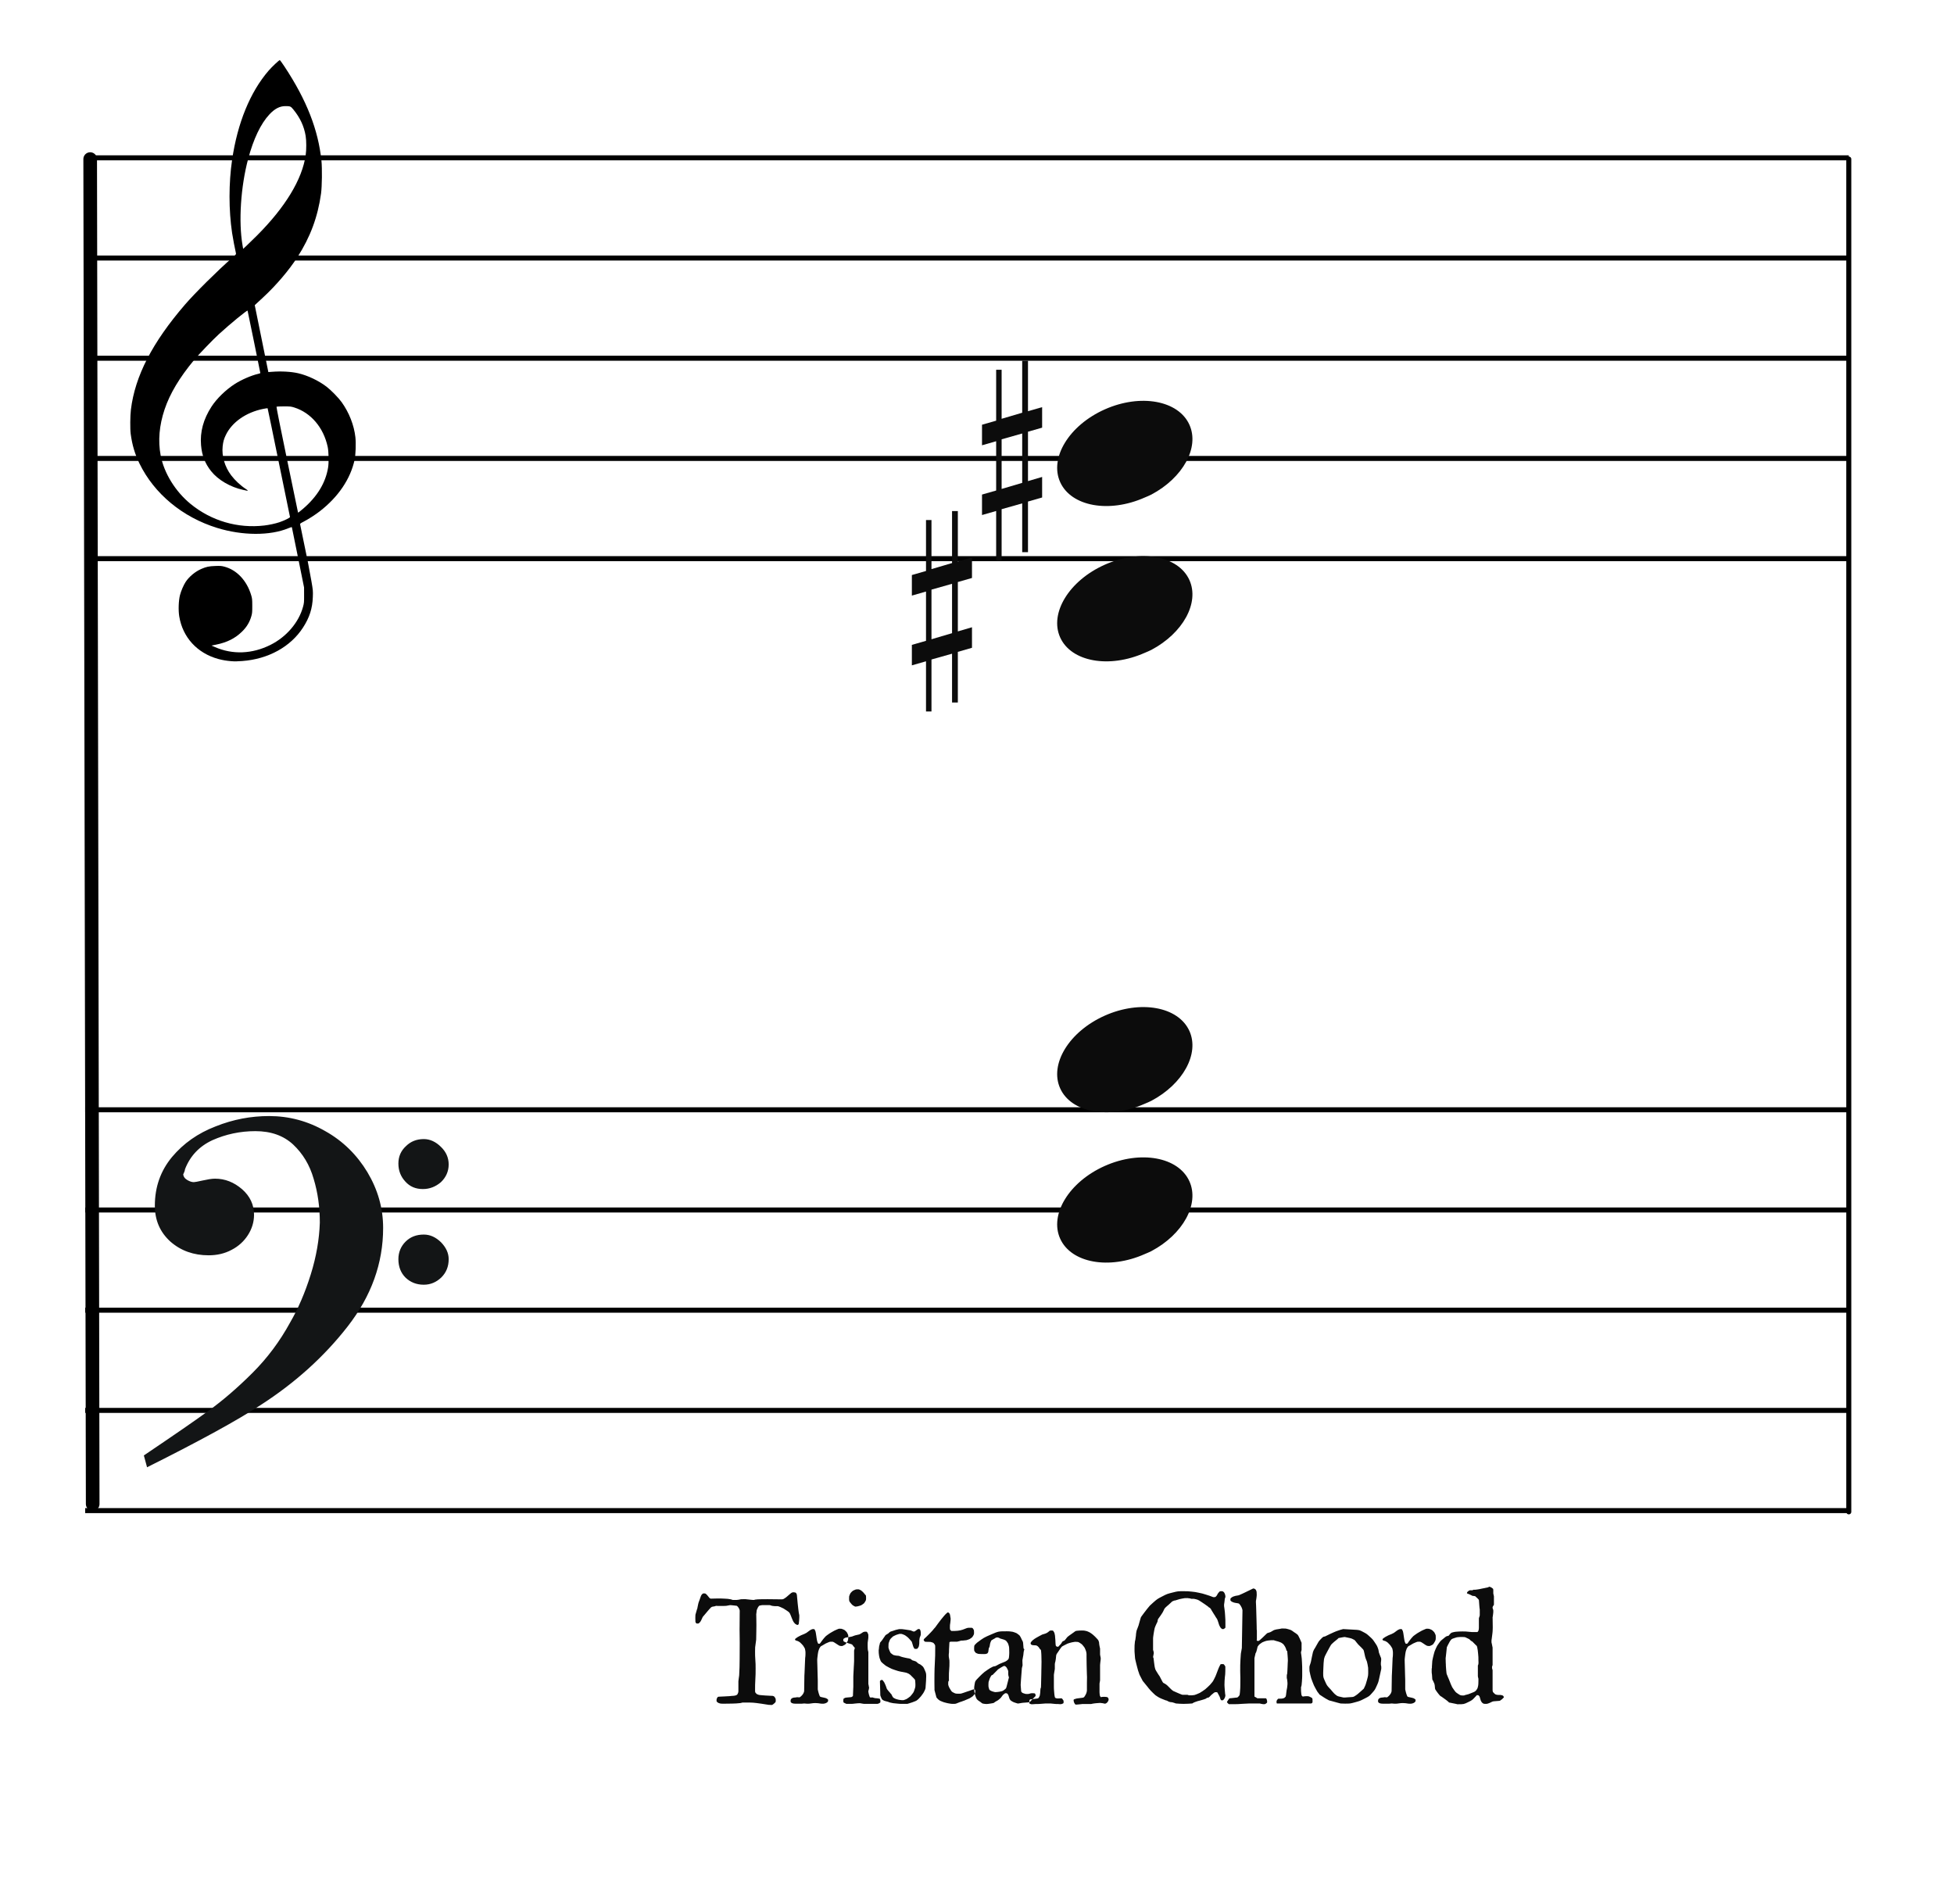 <?xml version="1.0" encoding="UTF-8"?>
<svg width="390px" height="380px" viewBox="0 0 390 380" version="1.1" xmlns="http://www.w3.org/2000/svg" xmlns:xlink="http://www.w3.org/1999/xlink">
    <title>c7-tristan-chord</title>
    <g id="c7-tristan-chord" stroke="none" stroke-width="1" fill="none" fill-rule="evenodd">
        <g id="Group" transform="translate(17, 211)" stroke="#000000">
            <line x1="0" y1="10.5" x2="352" y2="10.5" id="horizon"></line>
            <line x1="0" y1="30.5" x2="352" y2="30.5" id="horizon"></line>
            <line x1="0" y1="50.5" x2="352" y2="50.5" id="horizon"></line>
            <line x1="0" y1="70.5" x2="352" y2="70.5" id="horizon"></line>
            <line x1="0" y1="90.5" x2="352" y2="90.5" id="horizon"></line>
        </g>
        <line x1="-116.5" y1="166.25" x2="151.937" y2="165.75" id="bar" stroke="#000000" stroke-width="2.722" stroke-linecap="round" stroke-linejoin="round" transform="translate(18, 166.25) rotate(90) translate(-18, -166.25) "></line>
        <g id="F" transform="translate(29, 223)" fill="#131516" stroke="#131516" stroke-width="0.5">
            <path d="M0,67.596 C5.774,63.697 10.087,60.745 12.864,58.704 C15.642,56.7 18.566,54.186 21.563,51.198 C24.559,48.21 27.081,44.821 29.128,41.067 C30.736,38.298 32.125,35.091 33.258,31.447 C34.391,27.84 34.975,24.342 35.085,21.026 C35.085,17.928 34.683,14.977 33.842,12.207 C33.038,9.401 31.65,7.106 29.676,5.247 C27.703,3.425 25.144,2.514 21.965,2.514 C18.895,2.514 16.008,3.134 13.303,4.336 C10.635,5.575 8.735,7.543 7.675,10.312 C7.675,10.567 7.529,10.895 7.309,11.369 C7.382,11.952 7.675,12.389 8.223,12.717 C8.771,13.045 9.246,13.191 9.685,13.191 C9.904,13.191 10.525,13.082 11.476,12.863 C12.462,12.645 13.267,12.499 13.924,12.499 C15.861,12.499 17.579,13.191 19.151,14.539 C20.686,15.888 21.453,17.527 21.453,19.459 C21.453,20.843 21.051,22.155 20.283,23.358 C19.516,24.56 18.456,25.544 17.104,26.237 C15.752,26.965 14.253,27.293 12.645,27.293 C9.721,27.293 7.236,26.419 5.19,24.633 C3.18,22.811 2.156,20.516 2.156,17.637 C2.156,13.956 3.289,10.786 5.519,8.09 C7.784,5.393 10.635,3.389 14.144,2.041 C17.616,0.656 21.124,0 24.706,0 C28.616,0 32.344,0.984 35.816,2.988 C39.324,4.956 42.065,7.689 44.112,11.078 C46.159,14.503 47.219,18.147 47.219,22.082 C47.219,29.079 44.88,35.565 40.202,41.578 C35.524,47.59 29.749,52.801 22.842,57.247 C18.237,60.271 10.781,64.352 0.512,69.49 L0,67.596 Z M50.764,9.223 C50.764,7.912 51.239,6.818 52.189,5.944 C53.103,5.033 54.236,4.596 55.588,4.596 C56.757,4.596 57.854,5.106 58.84,6.09 C59.827,7.037 60.302,8.167 60.302,9.406 C60.302,10.717 59.791,11.847 58.84,12.758 C57.817,13.633 56.684,14.07 55.405,14.07 C54.053,14.07 52.956,13.633 52.079,12.649 C51.202,11.701 50.764,10.572 50.764,9.223 Z M50.764,28.318 C50.764,27.006 51.239,25.876 52.116,25.002 C53.029,24.091 54.162,23.654 55.588,23.654 C56.757,23.654 57.817,24.127 58.84,25.111 C59.791,26.095 60.302,27.152 60.302,28.318 C60.302,29.739 59.827,30.869 58.914,31.78 C57.963,32.691 56.867,33.164 55.588,33.164 C54.162,33.164 53.029,32.691 52.116,31.816 C51.239,30.941 50.764,29.775 50.764,28.318 Z" id="Shape"></path>
        </g>
        <path d="M46.162,131.963 C45.266,131.896 44.404,131.751 43.59,131.529 C39.375,130.385 36.455,127.207 35.775,123.019 C35.575,121.792 35.642,119.872 35.923,118.776 C36.137,117.937 36.656,116.738 37.074,116.113 C37.779,115.062 38.984,114.067 40.186,113.549 C41.174,113.121 41.706,113.008 42.952,112.964 C43.94,112.927 44.184,112.943 44.755,113.091 C47.243,113.73 49.258,115.863 50.132,118.784 C50.329,119.444 50.347,119.611 50.351,120.909 C50.354,122.141 50.333,122.398 50.178,122.946 C49.834,124.163 49.246,125.144 48.307,126.061 C46.932,127.409 45.321,128.218 43.146,128.658 L42.213,128.848 L42.875,129.136 C46.41,130.69 50.323,130.54 53.971,128.717 C57.164,127.123 59.633,124.238 60.482,121.11 C60.688,120.354 60.7,120.215 60.694,118.776 L60.688,117.247 L59.496,111.331 C58.841,108.077 58.287,105.355 58.266,105.281 C58.23,105.166 58.148,105.182 57.582,105.418 C53.926,106.945 48.394,106.925 43.345,105.368 C36.428,103.235 30.782,98.554 27.839,92.514 C26.921,90.627 26.385,88.824 26.088,86.619 C25.955,85.626 25.976,82.997 26.129,81.748 C26.949,75.066 30.398,68.366 36.901,60.82 C38.925,58.472 43.355,54.078 46.323,51.473 C47.113,50.781 47.146,50.737 47.085,50.513 C46.948,49.994 46.471,47.478 46.323,46.492 C45.64,41.894 45.641,36.555 46.327,31.883 C47.404,24.543 49.928,18.375 53.602,14.114 C54.272,13.336 55.69,12 55.845,12 C55.895,12 56.325,12.589 56.798,13.309 C61.195,19.971 63.521,25.905 64.157,32.07 C64.315,33.612 64.271,37.229 64.075,38.64 C63.431,43.296 61.928,47.337 59.35,51.34 C57.665,53.961 55.126,56.939 52.535,59.339 C51.944,59.888 51.321,60.465 51.152,60.623 L50.846,60.909 L52.203,67.585 L53.559,74.263 L54.231,74.211 C56.12,74.059 58.116,74.17 59.543,74.503 C61.442,74.949 63.58,75.966 65.179,77.183 C66.071,77.863 67.556,79.382 68.183,80.257 C69.682,82.347 70.66,84.839 70.933,87.258 C71.069,88.455 70.988,90.783 70.78,91.751 C69.957,95.583 67.521,99.186 63.81,102.057 C62.892,102.767 61.554,103.624 60.582,104.127 C59.924,104.468 59.867,104.514 59.91,104.692 C59.993,105.029 61.048,110.157 61.442,112.136 C61.649,113.175 61.967,114.896 62.15,115.96 C62.472,117.832 62.482,117.929 62.438,119.139 C62.36,121.439 61.782,123.237 60.478,125.256 C57.993,129.1 53.541,131.551 48.349,131.933 C47.252,132.013 46.899,132.019 46.162,131.963 Z M52.745,104.885 C53.722,104.77 54.959,104.504 55.761,104.234 C56.743,103.905 57.928,103.32 57.881,103.187 C57.859,103.128 56.855,98.232 55.649,92.304 C54.443,86.377 53.437,81.508 53.413,81.484 C53.39,81.46 52.989,81.516 52.523,81.611 C49.107,82.303 46.304,84.262 45.076,86.816 C44.689,87.621 44.541,88.148 44.441,89.068 C44.229,91.023 44.858,93.17 46.144,94.872 C46.893,95.865 48.034,96.926 49.081,97.606 C49.482,97.866 49.559,97.994 49.278,97.933 C49.18,97.913 48.836,97.838 48.514,97.77 C45.981,97.223 43.532,95.79 42.143,94.047 C40.923,92.514 40.304,90.92 40.127,88.848 C39.901,86.207 40.593,83.661 42.211,81.165 C43.256,79.553 45.06,77.798 46.867,76.636 C48.176,75.793 50.16,74.933 51.512,74.622 C51.759,74.566 51.961,74.493 51.961,74.463 C51.961,74.376 49.457,62.124 49.415,62.007 C49.354,61.835 45.96,64.619 43.673,66.714 C42.412,67.87 39.728,70.664 38.754,71.836 C35.813,75.373 33.913,78.555 32.85,81.716 C31.782,84.904 31.516,87.972 32.062,90.876 C32.726,94.406 35.003,98.1 38.048,100.588 C42.184,103.965 47.451,105.505 52.745,104.885 Z M60.505,101.528 C63.324,99.107 64.992,96.353 65.485,93.313 C65.651,92.294 65.607,90.145 65.405,89.195 C64.58,85.346 62.061,82.374 58.741,81.333 C58.087,81.127 57.936,81.111 56.647,81.109 C55.83,81.109 55.23,81.139 55.189,81.187 C55.148,81.234 55.991,85.463 57.301,91.771 C58.5,97.548 59.482,102.285 59.484,102.299 C59.492,102.363 59.835,102.103 60.505,101.528 Z M51.284,47.016 C56.959,41.335 60.313,35.803 61.012,30.963 C61.169,29.873 61.167,28.096 61.006,27.127 C60.684,25.195 59.896,23.498 58.556,21.862 C58.024,21.212 57.944,21.178 56.938,21.18 C55.83,21.182 54.822,21.708 53.777,22.83 C52.044,24.684 50.596,27.715 49.529,31.707 C48.046,37.266 47.59,44.218 48.404,48.927 L48.531,49.671 L49.325,48.927 C49.761,48.517 50.641,47.658 51.284,47.016 Z" id="G-Clef" fill="#000000"></path>
        <g id="Group" transform="translate(17, 21)" stroke="#000000">
            <line x1="0" y1="10.5" x2="352" y2="10.5" id="horizon"></line>
            <line x1="0" y1="30.5" x2="352" y2="30.5" id="horizon"></line>
            <line x1="0" y1="50.5" x2="352" y2="50.5" id="horizon"></line>
            <line x1="0" y1="70.5" x2="352" y2="70.5" id="horizon"></line>
            <line x1="0" y1="90.5" x2="352" y2="90.5" id="horizon"></line>
        </g>
        <g id="Classic" transform="translate(150, 308)" fill="#0C0C0C" fill-rule="nonzero">
            <path d="M8.408,9.805 L8.517,9.813 C8.884,9.866 8.884,9.866 9.048,10.289 C9.064,10.477 9.064,10.477 9.111,10.985 C9.158,11.492 9.158,11.492 9.213,12.055 C9.267,12.617 9.267,12.617 9.33,13.117 C9.392,13.617 9.392,13.617 9.423,13.821 C9.423,13.852 9.423,13.852 9.439,13.93 C9.455,14.008 9.455,14.008 9.478,14.11 C9.502,14.211 9.502,14.211 9.517,14.297 C9.533,14.383 9.533,14.383 9.533,14.399 L9.533,14.399 L9.533,14.633 L9.529,14.895 C9.522,15.149 9.522,15.149 9.502,15.367 C9.47,15.696 9.47,15.696 9.423,16.117 C9.361,16.242 9.361,16.242 9.275,16.282 C9.189,16.321 9.189,16.321 9.111,16.321 C9.064,16.321 9.064,16.321 9.017,16.274 C8.97,16.258 8.97,16.258 8.939,16.227 C8.705,16.117 8.705,16.117 8.541,15.914 C8.377,15.711 8.377,15.711 8.259,15.477 C8.142,15.242 8.142,15.242 8.048,14.985 C7.955,14.727 7.955,14.727 7.861,14.508 C7.595,13.836 7.595,13.836 6.994,13.43 C6.392,13.024 6.392,13.024 5.752,12.742 C5.345,12.571 5.345,12.571 4.955,12.571 C4.564,12.571 4.564,12.571 4.111,12.508 C4.08,12.508 4.08,12.508 3.884,12.438 C3.689,12.367 3.689,12.367 3.627,12.367 L3.627,12.367 L2.127,12.367 L2.057,12.371 C1.943,12.381 1.943,12.381 1.767,12.422 C1.533,12.477 1.533,12.477 1.517,12.508 C1.47,12.571 1.47,12.571 1.408,12.633 C1.298,12.774 1.298,12.774 1.267,12.852 C1.205,12.961 1.205,12.961 1.127,13.141 C1.048,13.321 1.048,13.321 1.048,13.336 L1.038,13.375 C1.028,13.422 1.028,13.422 1.017,13.5 C1.002,13.617 1.002,13.617 0.994,13.742 C0.986,13.867 0.986,13.867 0.97,13.985 C0.955,14.102 0.955,14.102 0.939,14.149 C0.939,14.399 0.939,14.399 0.955,15.008 C0.97,15.617 0.97,15.617 0.97,16.321 C0.97,17.024 0.97,17.024 0.955,17.641 C0.939,18.258 0.939,18.258 0.939,18.477 C0.939,19.274 0.939,19.274 0.822,20.032 C0.705,20.789 0.705,20.789 0.705,21.586 C0.705,22.446 0.705,22.446 0.759,23.297 C0.814,24.149 0.814,24.149 0.814,25.039 C0.814,26.117 0.814,26.117 0.759,27.211 C0.705,28.305 0.705,28.305 0.705,29.399 C0.705,29.727 0.705,29.727 0.853,29.914 C1.002,30.102 1.002,30.102 1.236,30.196 C1.47,30.289 1.47,30.289 1.759,30.321 C2.048,30.352 2.048,30.352 2.314,30.367 C2.439,30.383 2.439,30.383 2.712,30.399 C2.986,30.414 2.986,30.414 3.291,30.43 C3.595,30.446 3.595,30.446 3.861,30.461 C4.127,30.477 4.127,30.477 4.236,30.477 C4.533,30.586 4.533,30.586 4.681,30.821 C4.83,31.055 4.83,31.055 4.83,31.336 C4.83,31.696 4.83,31.696 4.627,31.891 C4.423,32.086 4.423,32.086 4.111,32.289 L4.111,32.289 L4.08,32.289 L3.796,32.284 C3.379,32.268 3.379,32.268 3.009,32.203 C2.517,32.117 2.517,32.117 1.97,32.039 C0.298,31.805 0.298,31.805 -1.405,31.805 L-1.405,31.805 L-1.764,31.805 L-1.781,31.807 C-1.803,31.81 -1.803,31.81 -1.85,31.821 C-1.92,31.836 -1.92,31.836 -1.998,31.86 C-2.077,31.883 -2.077,31.883 -2.155,31.899 C-2.233,31.914 -2.233,31.914 -2.248,31.914 C-3.045,31.992 -3.045,31.992 -3.858,32.016 C-4.67,32.039 -4.67,32.039 -5.483,32.039 C-5.655,32.039 -5.655,32.039 -5.912,32.032 C-6.17,32.024 -6.17,32.024 -6.405,31.953 C-6.639,31.883 -6.639,31.883 -6.811,31.742 C-6.983,31.602 -6.983,31.602 -6.983,31.336 C-6.983,31.133 -6.983,31.133 -6.889,30.93 C-6.795,30.727 -6.795,30.727 -6.623,30.649 C-6.467,30.633 -6.467,30.633 -6.077,30.617 C-5.816,30.607 -5.816,30.607 -5.538,30.593 L-5.538,30.593 L-5.256,30.578 C-4.827,30.555 -4.827,30.555 -4.436,30.532 C-4.045,30.508 -4.045,30.508 -3.889,30.477 C-3.795,30.477 -3.795,30.477 -3.639,30.469 C-3.483,30.461 -3.483,30.461 -3.319,30.422 C-3.155,30.383 -3.155,30.383 -3.022,30.321 C-2.889,30.258 -2.889,30.258 -2.811,30.149 C-2.623,29.758 -2.623,29.758 -2.623,29.321 L-2.623,29.321 L-2.623,27.586 L-2.622,27.555 C-2.618,27.496 -2.618,27.496 -2.6,27.367 C-2.577,27.196 -2.577,27.196 -2.553,26.992 C-2.53,26.789 -2.53,26.789 -2.498,26.602 C-2.467,26.414 -2.467,26.414 -2.467,26.367 C-2.389,24.742 -2.389,24.742 -2.373,23.102 C-2.358,21.461 -2.358,21.461 -2.358,19.836 C-2.358,19.149 -2.358,19.149 -2.373,18.492 C-2.389,17.836 -2.389,17.836 -2.389,17.18 C-2.389,16.946 -2.389,16.946 -2.381,16.407 C-2.373,15.867 -2.373,15.867 -2.373,15.282 C-2.373,14.696 -2.373,14.696 -2.366,14.172 C-2.358,13.649 -2.358,13.649 -2.358,13.446 C-2.436,13.133 -2.436,13.133 -2.569,12.922 C-2.702,12.711 -2.702,12.711 -2.92,12.508 C-2.998,12.492 -2.998,12.492 -3.194,12.469 C-3.389,12.446 -3.389,12.446 -3.6,12.422 C-3.811,12.399 -3.811,12.399 -4.006,12.383 C-4.202,12.367 -4.202,12.367 -4.28,12.367 C-4.311,12.367 -4.311,12.367 -4.428,12.391 C-4.545,12.414 -4.545,12.414 -4.678,12.438 C-4.811,12.461 -4.811,12.461 -4.936,12.485 C-5.061,12.508 -5.061,12.508 -5.092,12.508 C-5.186,12.524 -5.186,12.524 -5.475,12.524 L-5.475,12.524 L-6.686,12.524 L-6.817,12.523 C-6.998,12.52 -6.998,12.52 -7.092,12.508 C-7.327,12.602 -7.327,12.602 -7.608,12.641 C-7.889,12.68 -7.889,12.68 -8.139,12.852 C-8.139,12.883 -8.139,12.883 -8.233,12.977 C-8.327,13.071 -8.327,13.071 -8.358,13.102 C-8.483,13.242 -8.483,13.242 -8.694,13.485 C-8.905,13.727 -8.905,13.727 -9.108,13.977 C-9.311,14.227 -9.311,14.227 -9.475,14.414 C-9.639,14.602 -9.639,14.602 -9.655,14.617 C-9.764,14.758 -9.764,14.758 -9.866,15 C-9.967,15.242 -9.967,15.242 -10.092,15.469 C-10.217,15.696 -10.217,15.696 -10.389,15.867 C-10.561,16.039 -10.561,16.039 -10.811,16.039 C-10.998,16.039 -10.998,16.039 -11.077,15.938 C-11.155,15.836 -11.155,15.836 -11.202,15.696 L-11.202,15.696 L-11.202,15.547 L-11.204,15.442 L-11.204,15.442 L-11.209,15.328 C-11.217,15.211 -11.217,15.211 -11.217,15.094 L-11.217,15.094 L-11.217,14.782 L-11.215,14.68 L-11.215,14.68 L-11.209,14.578 C-11.202,14.477 -11.202,14.477 -11.202,14.391 L-11.202,14.391 L-11.202,14.289 L-11.191,14.257 C-11.172,14.194 -11.172,14.194 -11.131,14.047 C-11.077,13.852 -11.077,13.852 -11.014,13.633 C-10.952,13.414 -10.952,13.414 -10.897,13.227 C-10.842,13.039 -10.842,13.039 -10.811,12.992 C-10.811,12.946 -10.811,12.946 -10.78,12.789 C-10.748,12.633 -10.748,12.633 -10.709,12.453 C-10.67,12.274 -10.67,12.274 -10.639,12.125 C-10.608,11.977 -10.608,11.977 -10.592,11.93 C-10.592,11.899 -10.592,11.899 -10.537,11.758 C-10.483,11.617 -10.483,11.617 -10.42,11.446 C-10.358,11.274 -10.358,11.274 -10.303,11.133 C-10.248,10.992 -10.248,10.992 -10.248,10.961 C-10.202,10.836 -10.202,10.836 -10.147,10.672 C-10.092,10.508 -10.092,10.508 -10.006,10.367 C-9.92,10.227 -9.92,10.227 -9.795,10.125 C-9.67,10.024 -9.67,10.024 -9.498,10.024 C-9.233,10.024 -9.233,10.024 -9.069,10.164 C-8.905,10.305 -8.905,10.305 -8.764,10.477 C-8.623,10.649 -8.623,10.649 -8.483,10.828 C-8.342,11.008 -8.342,11.008 -8.139,11.071 C-7.811,11.071 -7.811,11.071 -7.452,11.055 C-7.092,11.039 -7.092,11.039 -6.733,11.039 C-6.061,11.039 -6.061,11.039 -5.405,11.071 C-4.748,11.102 -4.748,11.102 -4.108,11.211 C-4.108,11.211 -4.108,11.211 -4.045,11.235 C-3.983,11.258 -3.983,11.258 -3.913,11.282 C-3.842,11.305 -3.842,11.305 -3.772,11.321 C-3.702,11.336 -3.702,11.336 -3.686,11.336 L-3.686,11.336 L-3.186,11.336 L-2.987,11.331 C-2.793,11.322 -2.793,11.322 -2.616,11.292 L-2.616,11.292 L-2.444,11.258 C-2.108,11.18 -2.108,11.18 -1.686,11.18 L-1.686,11.18 L-1.264,11.18 L-1.147,11.182 L-1.147,11.182 L-1.045,11.188 C-0.952,11.196 -0.952,11.196 -0.92,11.211 C-0.858,11.211 -0.858,11.211 -0.662,11.235 C-0.467,11.258 -0.467,11.258 -0.233,11.282 C0.002,11.305 0.002,11.305 0.197,11.321 C0.392,11.336 0.392,11.336 0.455,11.336 C0.58,11.289 0.58,11.289 0.759,11.258 C0.939,11.227 0.939,11.227 1.244,11.211 C1.548,11.196 1.548,11.196 2.017,11.188 C2.486,11.18 2.486,11.18 3.189,11.18 L3.189,11.18 L6.017,11.211 L6.124,11.204 C6.339,11.175 6.339,11.175 6.564,11.032 C6.845,10.852 6.845,10.852 7.127,10.61 C7.408,10.367 7.408,10.367 7.681,10.133 C7.955,9.899 7.955,9.899 8.22,9.805 L8.22,9.805 L8.408,9.805 Z M65.955,17.43 C66.33,17.43 66.33,17.43 66.634,17.492 C66.939,17.555 66.939,17.555 67.205,17.672 C67.47,17.789 67.47,17.789 67.728,17.961 C67.986,18.133 67.986,18.133 68.252,18.367 C68.564,18.649 68.564,18.649 68.9,19.008 C69.236,19.367 69.236,19.367 69.361,19.805 C69.361,19.914 69.361,19.914 69.384,20.11 C69.408,20.305 69.408,20.305 69.447,20.492 C69.486,20.68 69.486,20.68 69.517,20.836 C69.548,20.992 69.548,20.992 69.564,21.024 L69.564,21.024 L69.564,22.211 L69.566,22.231 C69.569,22.261 69.569,22.261 69.58,22.328 C69.595,22.43 69.595,22.43 69.619,22.547 C69.642,22.664 69.642,22.664 69.666,22.774 C69.689,22.883 69.689,22.883 69.689,22.914 L69.689,22.914 L69.689,23.149 L69.688,23.18 C69.683,23.239 69.683,23.239 69.666,23.367 C69.642,23.539 69.642,23.539 69.619,23.742 C69.595,23.946 69.595,23.946 69.58,24.125 C69.564,24.305 69.564,24.305 69.564,24.367 L69.564,24.367 L69.564,27.336 L69.562,27.366 C69.559,27.404 69.559,27.404 69.548,27.477 C69.533,27.586 69.533,27.586 69.509,27.703 C69.486,27.821 69.486,27.821 69.47,27.922 C69.455,28.024 69.455,28.024 69.455,28.039 L69.455,28.039 L69.455,29.664 L69.458,29.818 C69.465,29.979 69.465,29.979 69.486,30.172 C69.517,30.461 69.517,30.461 69.689,30.727 C69.861,30.696 69.861,30.696 70.025,30.68 C70.189,30.664 70.189,30.664 70.361,30.664 C70.533,30.664 70.533,30.664 70.689,30.68 C70.845,30.696 70.845,30.696 70.986,30.727 C71.033,30.727 71.033,30.727 71.119,30.828 C71.205,30.93 71.205,30.93 71.236,30.992 C71.236,31.024 71.236,31.024 71.252,31.071 C71.252,31.102 71.252,31.102 71.259,31.133 C71.267,31.164 71.267,31.164 71.267,31.18 C71.267,31.321 71.267,31.321 71.197,31.469 C71.127,31.617 71.127,31.617 71.025,31.742 C70.923,31.867 70.923,31.867 70.791,31.946 C70.658,32.024 70.658,32.024 70.533,32.024 L70.533,32.024 L70.423,32.024 L70.402,32.015 C70.361,32 70.361,32 70.267,31.977 C70.142,31.946 70.142,31.946 70.002,31.93 C69.861,31.914 69.861,31.914 69.728,31.899 C69.595,31.883 69.595,31.883 69.564,31.883 C69.517,31.883 69.517,31.883 69.322,31.899 C69.127,31.914 69.127,31.914 68.892,31.93 C68.658,31.946 68.658,31.946 68.439,31.977 C68.22,32.008 68.22,32.008 68.127,32.024 C68.103,32.024 68.103,32.024 68.018,32.046 L68.018,32.046 L67.955,32.063 C67.814,32.102 67.814,32.102 67.767,32.102 L67.767,32.102 L65.986,32.102 L65.956,32.11 C65.9,32.121 65.9,32.121 65.783,32.133 C65.627,32.149 65.627,32.149 65.447,32.164 C65.267,32.18 65.267,32.18 65.111,32.196 C64.955,32.211 64.955,32.211 64.908,32.211 L64.908,32.211 L64.72,32.211 L64.668,32.201 C64.616,32.18 64.616,32.18 64.564,32.117 C64.486,32.024 64.486,32.024 64.423,31.899 C64.361,31.774 64.361,31.774 64.322,31.633 C64.283,31.492 64.283,31.492 64.283,31.399 C64.283,31.196 64.283,31.196 64.556,31.102 C64.83,31.008 64.83,31.008 65.181,30.961 C65.533,30.914 65.533,30.914 65.869,30.875 C66.205,30.836 66.205,30.836 66.345,30.742 C66.392,30.711 66.392,30.711 66.463,30.602 C66.533,30.492 66.533,30.492 66.611,30.367 C66.689,30.242 66.689,30.242 66.744,30.117 C66.798,29.992 66.798,29.992 66.83,29.914 C66.877,29.774 66.877,29.774 66.892,29.688 C66.908,29.602 66.908,29.602 66.923,29.532 C66.939,29.461 66.939,29.461 66.939,29.375 L66.939,29.375 L66.939,27.789 C66.939,27.586 66.939,27.586 66.947,27.344 C66.955,27.102 66.955,27.102 66.955,26.891 L66.955,26.891 L66.955,26.633 L66.949,26.557 C66.938,26.389 66.938,26.389 66.931,26.102 C66.923,25.742 66.923,25.742 66.908,25.297 C66.892,24.852 66.892,24.852 66.884,24.36 C66.877,23.867 66.877,23.867 66.869,23.422 C66.861,22.977 66.861,22.977 66.861,22.625 L66.861,22.102 L66.837,21.905 C66.789,21.606 66.789,21.606 66.666,21.289 C66.502,20.867 66.502,20.867 66.22,20.516 C65.939,20.164 65.939,20.164 65.58,19.938 C65.22,19.711 65.22,19.711 64.798,19.696 C64.627,19.68 64.627,19.68 64.408,19.711 C64.189,19.742 64.189,19.742 63.955,19.789 C63.72,19.836 63.72,19.836 63.502,19.907 C63.283,19.977 63.283,19.977 63.095,20.039 C63.002,20.086 63.002,20.086 62.806,20.18 C62.611,20.274 62.611,20.274 62.423,20.375 C62.236,20.477 62.236,20.477 62.087,20.555 C61.939,20.633 61.939,20.633 61.939,20.664 C61.892,20.696 61.892,20.696 61.759,20.867 C61.627,21.039 61.627,21.039 61.494,21.242 C61.361,21.446 61.361,21.446 61.244,21.617 C61.127,21.789 61.127,21.789 61.095,21.836 C60.814,22.242 60.814,22.242 60.775,22.68 C60.736,23.117 60.736,23.117 60.642,23.617 C60.611,23.68 60.611,23.68 60.572,23.867 C60.533,24.055 60.533,24.055 60.533,24.133 L60.533,24.133 L60.533,25.071 L60.531,25.102 C60.525,25.16 60.525,25.16 60.502,25.289 C60.47,25.461 60.47,25.461 60.439,25.664 C60.408,25.867 60.408,25.867 60.377,26.047 C60.345,26.227 60.345,26.227 60.345,26.289 L60.345,26.289 L60.345,28.649 L60.351,28.987 L60.351,28.987 L60.369,29.313 C60.392,29.633 60.392,29.633 60.423,29.969 C60.455,30.305 60.455,30.305 60.533,30.727 C60.627,30.899 60.627,30.899 60.806,30.946 C60.986,30.992 60.986,30.992 61.205,30.992 C61.33,30.992 61.33,30.992 61.455,30.977 C61.58,30.961 61.58,30.961 61.72,30.961 C61.939,30.961 61.939,30.961 62.111,31.188 C62.283,31.414 62.283,31.414 62.283,31.664 C62.283,31.946 62.283,31.946 62.064,32.039 C61.845,32.133 61.845,32.133 61.58,32.133 C61.455,32.133 61.455,32.133 61.353,32.117 C61.252,32.102 61.252,32.102 61.173,32.102 C60.689,32.102 60.689,32.102 60.205,32.047 C59.72,31.992 59.72,31.992 59.236,31.992 C58.627,31.992 58.627,31.992 57.986,32.047 C57.345,32.102 57.345,32.102 56.689,32.102 C56.58,32.102 56.58,32.102 56.392,32.125 C56.205,32.149 56.205,32.149 56.048,32.149 C55.798,32.149 55.798,32.149 55.619,32.071 C55.439,31.992 55.439,31.992 55.439,31.774 L55.439,31.774 L55.441,31.715 L55.455,31.711 L55.58,31.649 L56.086,31.128 L56.244,31.11 C56.341,31.098 56.341,31.098 56.435,31.084 L56.619,31.055 C56.798,31.024 56.798,31.024 56.877,31.024 C57.236,30.977 57.236,30.977 57.384,30.727 C57.533,30.477 57.533,30.477 57.58,30.133 C57.627,29.789 57.627,29.789 57.642,29.422 C57.658,29.055 57.658,29.055 57.767,28.774 C57.783,28.571 57.783,28.571 57.791,28.078 C57.798,27.586 57.798,27.586 57.814,27.039 C57.83,26.492 57.83,26.492 57.837,26 C57.844,25.59 57.844,25.59 57.845,25.392 L57.845,25.392 L57.845,25.321 C57.845,25.274 57.845,25.274 57.853,25.078 C57.861,24.883 57.861,24.883 57.861,24.633 C57.861,24.383 57.861,24.383 57.869,24.125 C57.877,23.867 57.877,23.867 57.877,23.696 L57.876,23.627 C57.875,23.514 57.875,23.514 57.869,23.344 C57.861,23.117 57.861,23.117 57.861,22.899 C57.861,22.68 57.861,22.68 57.853,22.5 C57.845,22.321 57.845,22.321 57.845,22.289 C57.845,22.242 57.845,22.242 57.837,22.102 C57.83,21.961 57.83,21.961 57.814,21.805 C57.798,21.649 57.798,21.649 57.791,21.524 C57.783,21.399 57.783,21.399 57.767,21.367 C57.752,21.305 57.752,21.305 57.642,21.196 L57.642,21.196 L57.47,21.024 L57.446,20.958 C57.396,20.854 57.396,20.854 57.267,20.719 C57.095,20.539 57.095,20.539 57.017,20.508 C56.861,20.399 56.861,20.399 56.658,20.391 C56.455,20.383 56.455,20.383 56.252,20.367 C56.048,20.352 56.048,20.352 55.892,20.274 C55.736,20.196 55.736,20.196 55.689,19.93 C55.689,19.899 55.689,19.899 55.744,19.813 C55.798,19.727 55.798,19.727 55.83,19.696 C55.845,19.649 55.845,19.649 55.916,19.578 C55.986,19.508 55.986,19.508 56.064,19.43 C56.142,19.352 56.142,19.352 56.212,19.297 C56.283,19.242 56.283,19.242 56.314,19.227 C56.33,19.196 56.33,19.196 56.494,19.086 C56.658,18.977 56.658,18.977 56.892,18.844 C57.127,18.711 57.127,18.711 57.369,18.578 C57.611,18.446 57.611,18.446 57.767,18.367 C58.017,18.227 58.017,18.227 58.33,18.141 C58.642,18.055 58.642,18.055 58.939,17.914 C59.205,17.742 59.205,17.742 59.384,17.586 C59.564,17.43 59.564,17.43 59.877,17.43 C60.173,17.43 60.173,17.43 60.314,17.657 C60.455,17.883 60.455,17.883 60.517,18.188 C60.58,18.492 60.58,18.492 60.595,18.813 C60.611,19.133 60.611,19.133 60.642,19.336 C60.642,19.399 60.642,19.399 60.65,19.547 C60.658,19.696 60.658,19.696 60.666,19.867 C60.673,20.039 60.673,20.039 60.689,20.196 C60.705,20.352 60.705,20.352 60.72,20.43 C60.798,20.555 60.798,20.555 60.877,20.61 C60.955,20.664 60.955,20.664 61.095,20.664 L61.095,20.664 L61.236,20.664 L61.262,20.629 C61.293,20.589 61.293,20.589 61.345,20.532 L61.345,20.532 L61.427,20.444 L61.607,20.26 L61.607,20.26 L61.689,20.172 C61.767,20.086 61.767,20.086 61.798,20.039 C61.798,20.024 61.798,20.024 61.869,19.93 C61.939,19.836 61.939,19.836 61.939,19.805 C62.08,19.586 62.08,19.586 62.275,19.516 C62.47,19.446 62.47,19.446 62.642,19.227 C63.002,18.742 63.002,18.742 63.408,18.438 C63.814,18.133 63.814,18.133 64.345,17.774 C64.689,17.508 64.689,17.508 65.095,17.469 C65.502,17.43 65.502,17.43 65.955,17.43 Z M147.345,8.696 L147.352,8.705 C147.371,8.721 147.371,8.721 147.447,8.75 C147.548,8.789 147.548,8.789 147.611,8.821 C147.736,8.899 147.736,8.899 147.877,9 C148.017,9.102 148.017,9.102 148.048,9.289 L148.048,9.289 L148.048,10.024 L148.05,10.033 C148.054,10.052 148.054,10.052 148.064,10.11 C148.08,10.196 148.08,10.196 148.103,10.297 C148.127,10.399 148.127,10.399 148.15,10.492 C148.173,10.586 148.173,10.586 148.173,10.617 L148.173,10.617 L148.173,12.289 L148.16,12.306 C148.145,12.328 148.145,12.328 148.119,12.375 C148.08,12.446 148.08,12.446 148.033,12.516 C147.986,12.586 147.986,12.586 147.955,12.657 C147.923,12.727 147.923,12.727 147.908,12.742 L147.908,12.742 L147.908,12.805 L147.916,12.935 C147.931,13.06 147.931,13.06 147.978,13.164 C148.048,13.321 148.048,13.321 148.048,13.508 L148.048,13.508 L148.048,13.727 L148.047,13.75 C148.045,13.797 148.045,13.797 148.033,13.914 C148.017,14.071 148.017,14.071 147.994,14.258 C147.97,14.446 147.97,14.446 147.947,14.602 C147.923,14.758 147.923,14.758 147.908,14.805 C147.908,14.867 147.908,14.867 147.916,15.078 C147.923,15.289 147.923,15.289 147.923,15.578 C147.923,15.867 147.923,15.867 147.931,16.196 C147.939,16.524 147.939,16.524 147.939,16.821 C147.939,17.133 147.939,17.133 147.923,17.352 C147.908,17.571 147.908,17.571 147.908,17.633 C147.908,17.696 147.908,17.696 147.877,17.953 C147.856,18.125 147.856,18.125 147.831,18.318 L147.831,18.318 L147.781,18.714 C147.757,18.907 147.757,18.907 147.736,19.078 C147.705,19.336 147.705,19.336 147.689,19.399 L147.689,19.399 L147.689,19.805 L147.698,19.834 C147.713,19.887 147.713,19.887 147.736,19.992 C147.767,20.133 147.767,20.133 147.798,20.297 C147.83,20.461 147.83,20.461 147.861,20.617 C147.892,20.774 147.892,20.774 147.908,20.836 L147.908,20.836 L147.908,24.289 L147.904,24.325 C147.894,24.387 147.894,24.387 147.853,24.492 C147.798,24.633 147.798,24.633 147.798,24.664 L147.798,24.664 L147.798,24.914 L147.802,24.952 C147.812,25.02 147.812,25.02 147.853,25.149 C147.908,25.321 147.908,25.321 147.908,25.336 L147.908,25.336 L147.908,29.289 L147.915,29.407 C147.952,29.693 147.952,29.693 148.173,29.914 C148.439,30.18 148.439,30.18 148.752,30.258 C148.892,30.289 148.892,30.289 149.017,30.289 L149.017,30.289 L149.314,30.289 L149.478,30.297 C149.64,30.313 149.64,30.313 149.791,30.36 C150.017,30.43 150.017,30.43 150.173,30.742 C150.158,30.789 150.158,30.789 150.017,30.914 C149.877,31.039 149.877,31.039 149.861,31.102 C149.736,31.18 149.736,31.18 149.564,31.305 C149.392,31.43 149.392,31.43 149.377,31.446 C149.33,31.461 149.33,31.461 149.158,31.477 C148.986,31.492 148.986,31.492 148.775,31.508 C148.564,31.524 148.564,31.524 148.392,31.539 C148.22,31.555 148.22,31.555 148.173,31.555 C147.939,31.586 147.939,31.586 147.759,31.672 L147.759,31.672 L147.4,31.844 L147.277,31.9 C147.15,31.953 147.15,31.953 147.009,32 C146.798,32.071 146.798,32.071 146.502,32.071 C146.158,32.071 146.158,32.071 145.97,31.946 C145.783,31.821 145.783,31.821 145.666,31.625 C145.548,31.43 145.548,31.43 145.486,31.203 C145.423,30.977 145.423,30.977 145.361,30.782 C145.298,30.586 145.298,30.586 145.189,30.461 C145.08,30.336 145.08,30.336 144.877,30.336 L144.877,30.336 L144.752,30.336 L144.551,30.563 C143.843,31.328 143.843,31.328 143.064,31.711 C142.173,32.149 142.173,32.149 140.97,32.149 L140.97,32.149 L140.877,32.149 L140.828,32.132 C140.74,32.106 140.74,32.106 140.564,32.071 C140.33,32.024 140.33,32.024 140.064,31.969 C139.798,31.914 139.798,31.914 139.564,31.867 C139.33,31.821 139.33,31.821 139.236,31.805 C138.877,31.477 138.877,31.477 138.486,31.188 C138.095,30.899 138.095,30.899 137.689,30.617 C137.673,30.617 137.673,30.617 137.619,30.586 C137.564,30.555 137.564,30.555 137.502,30.508 C137.439,30.461 137.439,30.461 137.392,30.414 C137.345,30.367 137.345,30.367 137.345,30.336 C137.314,30.336 137.314,30.336 137.22,30.219 C137.127,30.102 137.127,30.102 137.009,29.953 C136.892,29.805 136.892,29.805 136.791,29.664 C136.689,29.524 136.689,29.524 136.642,29.446 C136.423,29.133 136.423,29.133 136.392,28.727 C136.361,28.321 136.361,28.321 136.267,27.992 C136.252,27.977 136.252,27.977 136.22,27.907 C136.189,27.836 136.189,27.836 136.15,27.75 C136.111,27.664 136.111,27.664 136.08,27.594 C136.048,27.524 136.048,27.524 136.048,27.508 C136.002,27.446 136.002,27.446 135.939,27.328 C135.877,27.211 135.877,27.211 135.877,27.18 C135.877,27.133 135.877,27.133 135.861,26.977 C135.845,26.821 135.845,26.821 135.838,26.641 C135.83,26.461 135.83,26.461 135.814,26.313 C135.798,26.164 135.798,26.164 135.798,26.133 C135.783,26.102 135.783,26.102 135.775,26.024 C135.767,25.946 135.767,25.946 135.759,25.86 C135.752,25.774 135.752,25.774 135.752,25.703 L135.752,25.703 L135.752,25.258 L135.752,25.209 C135.754,25.151 135.754,25.151 135.759,25.063 C135.767,24.93 135.767,24.93 135.798,24.914 L135.798,24.914 L135.798,24.633 L135.799,24.595 C135.802,24.528 135.802,24.528 135.814,24.399 C135.83,24.227 135.83,24.227 135.838,24.039 C135.845,23.852 135.845,23.852 135.861,23.688 C135.877,23.524 135.877,23.524 135.877,23.477 C136.002,22.836 136.002,22.836 136.158,22.227 C136.314,21.617 136.314,21.617 136.564,21.055 C136.814,20.492 136.814,20.492 137.173,19.992 C137.533,19.492 137.533,19.492 138.064,19.071 C138.22,18.93 138.22,18.93 138.392,18.797 C138.564,18.664 138.564,18.664 138.767,18.555 C138.861,18.539 138.861,18.539 138.939,18.524 C139.002,18.508 139.002,18.508 139.056,18.492 C139.111,18.477 139.111,18.477 139.127,18.477 C139.142,18.446 139.142,18.446 139.213,18.367 C139.283,18.289 139.283,18.289 139.353,18.203 C139.423,18.117 139.423,18.117 139.494,18.047 L139.494,18.047 L139.58,17.961 C139.767,17.836 139.767,17.836 140.072,17.766 C140.377,17.696 140.377,17.696 140.72,17.664 C141.064,17.633 141.064,17.633 141.384,17.625 C141.705,17.617 141.705,17.617 141.908,17.617 C142.517,17.617 142.517,17.617 143.119,17.68 C143.72,17.742 143.72,17.742 144.377,17.742 L144.377,17.742 L144.83,17.742 L144.889,17.714 C144.972,17.664 144.972,17.664 145.025,17.571 C145.095,17.446 145.095,17.446 145.127,17.305 C145.158,17.164 145.158,17.164 145.166,17.024 C145.173,16.883 145.173,16.883 145.173,16.805 L145.173,16.805 L145.173,15.024 L145.176,14.996 C145.181,14.961 145.181,14.961 145.197,14.899 C145.22,14.805 145.22,14.805 145.259,14.703 C145.298,14.602 145.298,14.602 145.322,14.516 C145.345,14.43 145.345,14.43 145.345,14.399 L145.345,14.399 L145.345,13.227 L145.333,13.177 C145.309,13.063 145.309,13.063 145.291,12.844 C145.267,12.571 145.267,12.571 145.244,12.274 C145.22,11.977 145.22,11.977 145.205,11.711 C145.189,11.446 145.189,11.446 145.173,11.336 C145.158,11.289 145.158,11.289 145.08,11.203 C145.002,11.117 145.002,11.117 144.908,11.024 C144.814,10.93 144.814,10.93 144.72,10.844 C144.627,10.758 144.627,10.758 144.564,10.711 C144.455,10.571 144.455,10.571 144.228,10.547 C144.002,10.524 144.002,10.524 143.877,10.508 C143.83,10.477 143.83,10.477 143.673,10.399 C143.517,10.321 143.517,10.321 143.345,10.242 C143.173,10.164 143.173,10.164 143.009,10.102 C142.845,10.039 142.845,10.039 142.798,10.024 L142.798,10.024 L142.798,9.93 L142.807,9.872 C142.842,9.753 142.842,9.753 143.017,9.61 C143.236,9.43 143.236,9.43 143.423,9.399 L143.423,9.399 L143.877,9.399 L143.903,9.393 C143.936,9.38 143.936,9.38 143.994,9.344 C144.08,9.289 144.08,9.289 144.127,9.289 L144.127,9.289 L144.47,9.289 L144.771,9.253 C145.228,9.19 145.228,9.19 145.72,9.078 C146.377,8.93 146.377,8.93 146.986,8.821 C147.017,8.821 147.017,8.821 147.095,8.766 C147.173,8.711 147.173,8.711 147.205,8.696 L147.205,8.696 L147.345,8.696 Z M100.127,9.039 C100.377,9.071 100.377,9.071 100.517,9.18 C100.658,9.289 100.658,9.289 100.728,9.461 C100.798,9.633 100.798,9.633 100.814,9.852 C100.83,10.071 100.83,10.071 100.83,10.289 L100.83,10.289 L100.83,10.336 L100.828,10.398 C100.824,10.469 100.824,10.469 100.814,10.578 C100.798,10.742 100.798,10.742 100.775,10.93 C100.752,11.117 100.752,11.117 100.72,11.289 C100.689,11.461 100.689,11.461 100.673,11.524 L100.673,11.524 L100.673,11.883 L100.68,11.973 C100.692,12.171 100.692,12.171 100.705,12.508 C100.72,12.93 100.72,12.93 100.736,13.461 C100.752,13.992 100.752,13.992 100.767,14.571 L100.778,14.951 C100.788,15.326 100.788,15.326 100.798,15.68 C100.814,16.211 100.814,16.211 100.822,16.633 C100.83,17.055 100.83,17.055 100.83,17.258 C100.861,17.383 100.861,17.383 100.861,17.688 L100.861,17.688 L100.861,18.985 L100.86,19.094 C100.855,19.299 100.855,19.299 100.83,19.399 C100.877,19.477 100.877,19.477 100.947,19.492 C101.017,19.508 101.017,19.508 101.127,19.508 C101.252,19.508 101.252,19.508 101.494,19.305 C101.736,19.102 101.736,19.102 102.017,18.828 C102.298,18.555 102.298,18.555 102.564,18.297 C102.83,18.039 102.83,18.039 102.986,17.93 C103.017,17.93 103.017,17.93 103.111,17.899 C103.205,17.867 103.205,17.867 103.306,17.836 C103.408,17.805 103.408,17.805 103.494,17.774 C103.58,17.742 103.58,17.742 103.611,17.727 C103.892,17.571 103.892,17.571 104.056,17.469 C104.22,17.367 104.22,17.367 104.377,17.313 C104.533,17.258 104.533,17.258 104.728,17.219 C104.923,17.18 104.923,17.18 105.267,17.133 C105.298,17.133 105.298,17.133 105.384,17.117 C105.47,17.102 105.47,17.102 105.572,17.078 C105.673,17.055 105.673,17.055 105.767,17.039 C105.861,17.024 105.861,17.024 105.892,17.024 C106.627,17.024 106.627,17.024 107.166,17.18 C107.705,17.336 107.705,17.336 108.236,17.727 C108.252,17.742 108.252,17.742 108.361,17.813 C108.47,17.883 108.47,17.883 108.588,17.961 C108.705,18.039 108.705,18.039 108.806,18.117 C108.908,18.196 108.908,18.196 108.908,18.211 C109.017,18.274 109.017,18.274 109.15,18.508 C109.283,18.742 109.283,18.742 109.408,19.016 C109.533,19.289 109.533,19.289 109.634,19.539 C109.736,19.789 109.736,19.789 109.783,19.883 L109.783,19.883 L109.783,21.289 L109.78,21.313 C109.773,21.36 109.773,21.36 109.744,21.477 C109.705,21.633 109.705,21.633 109.673,21.664 L109.673,21.664 L109.673,21.914 L109.738,22.362 C109.826,23.037 109.826,23.037 109.861,23.735 C109.908,24.664 109.908,24.664 109.908,25.586 L109.908,25.586 L109.908,26.305 L109.904,26.629 L109.904,26.629 L109.892,26.946 C109.877,27.258 109.877,27.258 109.853,27.594 C109.83,27.93 109.83,27.93 109.783,28.336 C109.783,28.367 109.783,28.367 109.744,28.516 C109.705,28.664 109.705,28.664 109.673,28.696 L109.673,28.696 L109.673,29.336 L109.68,29.577 C109.692,29.818 109.692,29.818 109.728,30.063 C109.783,30.43 109.783,30.43 110.017,30.617 C110.189,30.586 110.189,30.586 110.361,30.563 C110.533,30.539 110.533,30.539 110.705,30.539 C111.189,30.539 111.189,30.539 111.58,30.735 C111.97,30.93 111.97,30.93 111.97,31.477 L111.97,31.477 L111.97,31.657 L111.968,31.708 C111.963,31.774 111.963,31.774 111.939,31.774 C111.939,31.852 111.939,31.852 111.838,31.922 C111.736,31.992 111.736,31.992 111.673,31.992 L111.673,31.992 L104.892,31.992 L104.857,31.984 C104.81,31.959 104.81,31.959 104.798,31.86 C104.783,31.727 104.783,31.727 104.783,31.649 C104.783,31.477 104.783,31.477 104.884,31.321 C104.986,31.164 104.986,31.164 105.127,31.039 C105.377,31.039 105.377,31.039 105.627,31.032 C105.877,31.024 105.877,31.024 106.095,30.969 C106.314,30.914 106.314,30.914 106.47,30.766 C106.627,30.617 106.627,30.617 106.673,30.336 C106.673,30.305 106.673,30.305 106.697,30.133 C106.72,29.961 106.72,29.961 106.744,29.758 C106.767,29.555 106.767,29.555 106.791,29.383 C106.814,29.211 106.814,29.211 106.83,29.18 C106.83,29.149 106.83,29.149 106.869,28.985 C106.908,28.821 106.908,28.821 106.908,28.774 C106.908,28.758 106.908,28.758 106.916,28.664 C106.923,28.571 106.923,28.571 106.939,28.453 C106.955,28.336 106.955,28.336 106.963,28.219 C106.97,28.102 106.97,28.102 106.97,28.024 C106.97,27.946 106.97,27.946 106.963,27.821 C106.955,27.696 106.955,27.696 106.939,27.571 C106.923,27.414 106.923,27.414 106.908,27.258 C106.908,27.242 106.908,27.242 106.869,27.086 C106.83,26.93 106.83,26.93 106.83,26.914 L106.83,26.914 L106.831,26.555 C106.832,26.451 106.832,26.451 106.838,26.367 C106.845,26.242 106.845,26.242 106.908,26.071 C106.923,25.914 106.923,25.914 106.947,25.539 C106.97,25.164 106.97,25.164 106.986,24.75 C107.002,24.336 107.002,24.336 107.017,23.961 C107.033,23.586 107.033,23.586 107.048,23.43 C107.048,23.305 107.048,23.305 107.033,23.032 C107.017,22.758 107.017,22.758 106.994,22.461 C106.97,22.164 106.97,22.164 106.947,21.899 C106.923,21.633 106.923,21.633 106.908,21.524 C106.767,21.446 106.767,21.446 106.736,21.297 C106.705,21.149 106.705,21.149 106.673,21.071 C106.502,20.664 106.502,20.664 106.33,20.414 C106.158,20.164 106.158,20.164 105.931,20 C105.705,19.836 105.705,19.836 105.4,19.727 C105.095,19.617 105.095,19.617 104.673,19.508 C104.627,19.508 104.627,19.508 104.486,19.453 L104.422,19.429 C104.338,19.399 104.338,19.399 104.314,19.399 C104.283,19.367 104.283,19.367 104.134,19.367 L104.134,19.367 L103.908,19.367 L103.646,19.374 C103.382,19.388 103.382,19.388 103.111,19.43 C102.705,19.492 102.705,19.492 102.33,19.633 C101.955,19.774 101.955,19.774 101.627,20.008 C101.298,20.242 101.298,20.242 101.048,20.586 C101.002,20.664 101.002,20.664 100.955,20.875 C100.908,21.086 100.908,21.086 100.853,21.305 C100.798,21.524 100.798,21.524 100.736,21.703 C100.673,21.883 100.673,21.883 100.611,21.914 L100.611,21.914 L100.377,22.93 L100.377,30.617 L100.488,30.671 C100.595,30.727 100.595,30.727 100.689,30.789 C100.83,30.883 100.83,30.883 100.97,30.961 L100.97,30.961 L102.642,30.961 L102.683,30.971 C102.723,30.99 102.723,30.99 102.759,31.047 C102.814,31.133 102.814,31.133 102.845,31.242 C102.877,31.352 102.877,31.352 102.892,31.461 C102.908,31.571 102.908,31.571 102.908,31.617 C102.908,31.836 102.908,31.836 102.705,31.985 C102.502,32.133 102.502,32.133 102.314,32.133 L102.314,32.133 L102.158,32.133 L102.128,32.131 C102.09,32.128 102.09,32.128 102.017,32.117 C101.908,32.102 101.908,32.102 101.791,32.078 C101.673,32.055 101.673,32.055 101.572,32.032 C101.47,32.008 101.47,32.008 101.455,31.992 L101.455,31.992 L99.861,31.992 L99.235,32 C98.608,32.016 98.608,32.016 97.978,32.063 C97.033,32.133 97.033,32.133 96.08,32.133 L96.08,32.133 L95.267,32.133 L95.238,32.111 C95.185,32.067 95.185,32.067 95.08,31.961 L95.016,31.897 C94.931,31.809 94.931,31.809 94.908,31.774 L94.908,31.774 L94.908,31.649 L94.966,31.557 C95.06,31.412 95.06,31.412 95.189,31.219 C95.361,30.961 95.361,30.961 95.58,30.946 C95.658,30.946 95.658,30.946 95.853,30.922 C96.048,30.899 96.048,30.899 96.259,30.875 C96.47,30.852 96.47,30.852 96.65,30.828 C96.83,30.805 96.83,30.805 96.908,30.805 C96.955,30.805 96.955,30.805 97.025,30.75 C97.095,30.696 97.095,30.696 97.173,30.617 C97.252,30.539 97.252,30.539 97.314,30.461 C97.377,30.383 97.377,30.383 97.392,30.336 C97.408,30.336 97.408,30.336 97.423,30.227 C97.439,30.117 97.439,30.117 97.455,29.985 C97.47,29.852 97.47,29.852 97.486,29.719 C97.502,29.586 97.502,29.586 97.502,29.508 C97.548,28.899 97.548,28.899 97.556,28.289 C97.564,27.68 97.564,27.68 97.564,27.071 L97.564,27.071 L97.56,26.662 L97.548,26.25 C97.533,25.836 97.533,25.836 97.533,25.43 C97.533,24.305 97.533,24.305 97.588,23.188 C97.642,22.071 97.642,22.071 97.861,20.93 L97.861,20.93 L97.986,13.414 L97.981,13.346 C97.966,13.235 97.966,13.235 97.908,13.071 C97.83,12.852 97.83,12.852 97.705,12.625 C97.58,12.399 97.58,12.399 97.439,12.227 C97.298,12.055 97.298,12.055 97.189,12.024 C97.142,12.008 97.142,12.008 97.033,11.992 C96.923,11.977 96.923,11.977 96.798,11.953 C96.673,11.93 96.673,11.93 96.564,11.914 C96.455,11.899 96.455,11.899 96.423,11.883 C96.33,11.867 96.33,11.867 96.189,11.821 C96.048,11.774 96.048,11.774 95.916,11.703 C95.783,11.633 95.783,11.633 95.681,11.539 C95.58,11.446 95.58,11.446 95.58,11.321 C95.58,11.024 95.58,11.024 95.798,10.86 C96.017,10.696 96.017,10.696 96.306,10.602 C96.595,10.508 96.595,10.508 96.9,10.461 C97.205,10.414 97.205,10.414 97.392,10.336 C97.548,10.274 97.548,10.274 97.939,10.094 C98.199,9.974 98.199,9.974 98.477,9.841 L98.477,9.841 L98.759,9.703 C99.189,9.492 99.189,9.492 99.58,9.305 C99.97,9.117 99.97,9.117 100.127,9.039 Z M50.955,17.586 C51.345,17.586 51.345,17.586 51.744,17.633 C52.142,17.68 52.142,17.68 52.517,17.813 C52.892,17.946 52.892,17.946 53.205,18.18 C53.517,18.414 53.517,18.414 53.72,18.774 C53.767,18.867 53.767,18.867 53.837,19.024 C53.908,19.18 53.908,19.18 53.986,19.336 C54.064,19.492 54.064,19.492 54.119,19.602 C54.173,19.711 54.173,19.711 54.173,19.727 C54.189,19.774 54.189,19.774 54.205,19.953 C54.22,20.133 54.22,20.133 54.236,20.328 C54.252,20.524 54.252,20.524 54.267,20.703 C54.283,20.883 54.283,20.883 54.283,20.93 C54.283,20.977 54.283,20.977 54.345,21.071 C54.377,21.117 54.377,21.117 54.423,21.149 C54.439,21.149 54.439,21.149 54.439,21.227 L54.439,21.227 L54.439,21.242 L54.423,21.258 L54.359,21.498 C54.304,21.737 54.304,21.737 54.283,21.977 C54.252,22.336 54.252,22.336 54.173,22.727 L54.173,22.727 L54.167,22.769 C54.158,22.824 54.158,22.824 54.134,22.946 C54.095,23.149 54.095,23.149 54.095,23.211 C54.064,23.227 54.064,23.227 54.064,23.508 C54.064,23.758 54.064,23.758 54.08,24.024 C54.095,24.289 54.095,24.289 54.095,24.367 C54.095,24.399 54.095,24.399 54.072,24.485 C54.048,24.571 54.048,24.571 54.025,24.672 C54.002,24.774 54.002,24.774 53.978,24.86 C53.955,24.946 53.955,24.946 53.955,24.961 C53.955,25.008 53.955,25.008 53.923,25.399 C53.892,25.789 53.892,25.789 53.853,26.297 C53.814,26.805 53.814,26.805 53.775,27.328 C53.736,27.852 53.736,27.852 53.72,28.18 L53.72,28.18 L53.72,28.336 L53.721,28.375 C53.724,28.444 53.724,28.444 53.736,28.578 C53.752,28.758 53.752,28.758 53.767,28.961 C53.783,29.164 53.783,29.164 53.798,29.352 C53.814,29.539 53.814,29.539 53.83,29.633 C54.048,29.883 54.048,29.883 54.377,29.992 C54.705,30.102 54.705,30.102 54.986,30.102 C55.298,30.102 55.298,30.102 55.541,30.024 C55.783,29.946 55.783,29.946 56.048,29.946 C56.08,29.946 56.08,29.946 56.244,29.953 C56.408,29.961 56.408,29.961 56.455,29.961 C56.611,30.039 56.611,30.039 56.65,30.149 C56.689,30.258 56.689,30.258 56.689,30.43 L56.689,30.43 L56.689,30.492 L56.686,30.518 C56.679,30.539 56.679,30.539 56.658,30.539 L56.658,30.539 L56.086,31.128 L56.05,31.133 C55.955,31.145 55.955,31.145 55.861,31.157 C55.673,31.18 55.673,31.18 55.611,31.18 C55.486,31.289 55.486,31.289 55.462,31.446 L55.445,31.606 L55.445,31.606 L55.441,31.715 L55.383,31.739 C55.319,31.762 55.319,31.762 55.282,31.77 L55.252,31.774 C55.205,31.774 55.205,31.774 55.017,31.789 C54.83,31.805 54.83,31.805 54.611,31.821 C54.392,31.836 54.392,31.836 54.197,31.852 C54.002,31.867 54.002,31.867 53.955,31.883 C53.923,31.883 53.923,31.883 53.798,31.907 C53.673,31.93 53.673,31.93 53.533,31.953 C53.392,31.977 53.392,31.977 53.275,31.992 C53.158,32.008 53.158,32.008 53.127,31.992 C53.095,31.992 53.095,31.992 53.009,31.969 C52.923,31.946 52.923,31.946 52.814,31.907 C52.705,31.867 52.705,31.867 52.595,31.836 C52.486,31.805 52.486,31.805 52.423,31.774 C52.173,31.68 52.173,31.68 51.923,31.524 C51.673,31.367 51.673,31.367 51.548,31.149 C51.455,30.977 51.455,30.977 51.4,30.766 C51.345,30.555 51.345,30.555 51.275,30.375 C51.205,30.196 51.205,30.196 51.08,30.071 C50.955,29.946 50.955,29.946 50.689,29.946 C50.673,29.946 50.673,29.946 50.666,29.953 C50.658,29.961 50.658,29.961 50.642,29.961 L50.642,29.961 L50.611,29.961 L50.461,30.064 C50.175,30.277 50.175,30.277 49.994,30.539 C49.767,30.867 49.767,30.867 49.439,31.149 C49.173,31.367 49.173,31.367 48.9,31.516 C48.627,31.664 48.627,31.664 48.345,31.883 C48.267,31.914 48.267,31.914 48.072,31.946 C47.877,31.977 47.877,31.977 47.65,32.016 C47.423,32.055 47.423,32.055 47.212,32.078 C47.002,32.102 47.002,32.102 46.908,32.102 C46.861,32.102 46.861,32.102 46.752,32.094 C46.642,32.086 46.642,32.086 46.509,32.071 C46.377,32.055 46.377,32.055 46.259,32.032 C46.142,32.008 46.142,32.008 46.095,31.992 C46.064,31.992 46.064,31.992 45.994,31.938 C45.923,31.883 45.923,31.883 45.845,31.821 C45.767,31.758 45.767,31.758 45.697,31.703 C45.627,31.649 45.627,31.649 45.611,31.649 C44.923,31.18 44.923,31.18 44.681,30.492 C44.633,30.355 44.633,30.355 44.594,30.214 L44.551,30.03 L44.597,29.912 C44.658,29.727 44.658,29.727 44.658,29.508 C44.658,29.367 44.658,29.367 44.595,29.274 C44.548,29.203 44.548,29.203 44.466,29.186 L44.444,29.183 L44.439,29.024 C44.439,28.711 44.439,28.711 44.499,28.314 L44.533,28.11 C44.627,27.586 44.627,27.586 44.908,27.242 L44.908,27.242 L44.939,27.21 C44.977,27.171 44.977,27.171 45.056,27.086 C45.189,26.946 45.189,26.946 45.361,26.766 C45.533,26.586 45.533,26.586 45.712,26.414 C45.892,26.242 45.892,26.242 45.986,26.149 C46.486,25.696 46.486,25.696 47.048,25.313 C47.611,24.93 47.611,24.93 48.205,24.633 C48.283,24.602 48.283,24.602 48.478,24.571 C48.673,24.539 48.673,24.539 48.72,24.508 C48.767,24.492 48.767,24.492 48.9,24.422 C49.033,24.352 49.033,24.352 49.189,24.266 L49.339,24.184 L49.339,24.184 L49.478,24.11 C49.611,24.039 49.611,24.039 49.642,24.039 C49.908,23.914 49.908,23.914 50.134,23.836 C50.361,23.758 50.361,23.758 50.564,23.664 C50.767,23.571 50.767,23.571 50.955,23.438 C51.142,23.305 51.142,23.305 51.314,23.071 C51.345,23.008 51.345,23.008 51.369,22.844 C51.392,22.68 51.392,22.68 51.408,22.485 C51.423,22.289 51.423,22.289 51.431,22.11 C51.439,21.93 51.439,21.93 51.439,21.852 C51.439,21.477 51.439,21.477 51.423,21.094 C51.408,20.711 51.408,20.711 51.306,20.36 C51.205,20.008 51.205,20.008 50.994,19.719 C50.783,19.43 50.783,19.43 50.392,19.258 C50.361,19.242 50.361,19.242 50.252,19.211 L50.252,19.211 L50.138,19.178 L49.896,19.104 L49.896,19.104 L49.783,19.071 C49.673,19.039 49.673,19.039 49.642,19.039 C49.642,19.024 49.642,19.024 49.58,18.992 L49.58,18.992 L49.439,18.922 L49.361,18.887 L49.361,18.887 L49.283,18.86 C49.205,18.836 49.205,18.836 49.173,18.821 L49.173,18.821 L49.095,18.821 L49,18.824 C48.865,18.832 48.865,18.832 48.783,18.867 C48.673,18.914 48.673,18.914 48.502,19.039 C48.439,19.071 48.439,19.071 48.345,19.117 C48.252,19.164 48.252,19.164 48.158,19.227 C48.064,19.289 48.064,19.289 47.994,19.328 C47.923,19.367 47.923,19.367 47.908,19.367 C47.877,19.399 47.877,19.399 47.83,19.485 C47.783,19.571 47.783,19.571 47.744,19.672 C47.705,19.774 47.705,19.774 47.673,19.86 C47.642,19.946 47.642,19.946 47.642,19.961 C47.627,19.992 47.627,19.992 47.611,20.078 C47.595,20.164 47.595,20.164 47.58,20.266 C47.564,20.367 47.564,20.367 47.548,20.453 C47.533,20.539 47.533,20.539 47.533,20.555 C47.533,20.602 47.533,20.602 47.47,20.75 C47.408,20.899 47.408,20.899 47.361,20.93 C47.298,21.274 47.298,21.274 47.275,21.508 C47.252,21.742 47.252,21.742 47.158,21.883 C47.064,22.024 47.064,22.024 46.869,22.078 C46.673,22.133 46.673,22.133 46.283,22.133 C45.923,22.133 45.923,22.133 45.587,22.117 C45.252,22.102 45.252,22.102 44.994,22 C44.736,21.899 44.736,21.899 44.58,21.672 C44.423,21.446 44.423,21.446 44.423,21.039 C44.423,20.867 44.423,20.867 44.439,20.664 C44.455,20.461 44.455,20.461 44.548,20.321 C44.564,20.305 44.564,20.305 44.627,20.235 C44.689,20.164 44.689,20.164 44.767,20.086 C44.845,20.008 44.845,20.008 44.916,19.946 C44.986,19.883 44.986,19.883 45.017,19.852 C46.361,18.852 46.361,18.852 47.822,18.219 C49.283,17.586 49.283,17.586 50.955,17.586 Z M22.752,17.664 C23.033,17.664 23.033,17.664 23.173,17.93 C23.314,18.196 23.314,18.196 23.314,18.477 C23.314,18.93 23.314,18.93 23.244,19.391 C23.173,19.852 23.173,19.852 23.173,20.321 C23.173,20.711 23.173,20.711 23.189,21 C23.205,21.289 23.205,21.289 23.314,21.742 L23.314,21.742 L23.314,28.133 L23.332,28.188 L23.332,28.188 L23.353,28.258 C23.377,28.336 23.377,28.336 23.384,28.43 C23.392,28.524 23.392,28.524 23.408,28.61 C23.423,28.696 23.423,28.696 23.455,28.727 L23.455,28.727 L23.455,28.883 L23.453,28.909 C23.449,28.94 23.449,28.94 23.439,28.992 C23.423,29.071 23.423,29.071 23.408,29.172 C23.392,29.274 23.392,29.274 23.361,29.36 C23.33,29.446 23.33,29.446 23.314,29.477 L23.314,29.477 L23.314,29.617 L23.316,29.649 C23.322,29.707 23.322,29.707 23.345,29.836 C23.377,30.008 23.377,30.008 23.431,30.211 C23.486,30.414 23.486,30.414 23.548,30.578 C23.611,30.742 23.611,30.742 23.673,30.774 C23.689,30.805 23.689,30.805 23.752,30.805 L23.752,30.805 L23.861,30.805 L23.953,30.801 L23.953,30.801 L24.041,30.789 C24.127,30.774 24.127,30.774 24.158,30.774 C24.173,30.805 24.173,30.805 24.322,30.844 C24.47,30.883 24.47,30.883 24.502,30.883 C24.548,30.914 24.548,30.914 24.689,30.93 C24.83,30.946 24.83,30.946 24.978,30.953 C25.127,30.961 25.127,30.961 25.267,30.985 C25.408,31.008 25.408,31.008 25.455,31.024 C25.627,31.055 25.627,31.055 25.673,31.242 C25.72,31.43 25.72,31.43 25.72,31.555 C25.72,31.805 25.72,31.805 25.517,31.922 C25.314,32.039 25.314,32.039 25.095,32.071 L25.095,32.071 L22.47,32.071 L22.44,32.069 C22.4,32.065 22.4,32.065 22.322,32.055 C22.205,32.039 22.205,32.039 22.072,32.016 C21.939,31.992 21.939,31.992 21.822,31.969 C21.705,31.946 21.705,31.946 21.673,31.946 L21.673,31.946 L21.533,31.946 L21.247,31.953 C20.957,31.966 20.957,31.966 20.65,32.008 C20.189,32.071 20.189,32.071 19.72,32.071 L19.72,32.071 L18.908,32.071 L18.883,32.052 C18.832,32.02 18.832,32.02 18.697,31.961 C18.517,31.883 18.517,31.883 18.455,31.852 C18.377,31.789 18.377,31.789 18.345,31.719 C18.314,31.649 18.314,31.649 18.314,31.586 L18.314,31.586 L18.314,31.43 L18.32,31.312 C18.348,31.037 18.348,31.037 18.517,30.946 C18.72,30.836 18.72,30.836 19.017,30.805 C19.314,30.774 19.314,30.774 19.65,30.75 C19.986,30.727 19.986,30.727 20.236,30.508 C20.236,30.414 20.236,30.414 20.252,30.149 C20.267,29.883 20.267,29.883 20.275,29.578 C20.283,29.274 20.283,29.274 20.298,29.008 C20.314,28.742 20.314,28.742 20.314,28.633 L20.314,28.633 L20.314,26.704 C20.316,26.611 20.316,26.611 20.322,26.399 C20.33,26.133 20.33,26.133 20.353,25.789 C20.377,25.446 20.377,25.446 20.392,25.055 L20.403,24.8 C20.416,24.55 20.416,24.55 20.431,24.321 C20.455,23.977 20.455,23.977 20.462,23.727 C20.469,23.527 20.469,23.527 20.47,23.437 L20.47,23.437 L20.47,21.446 C20.476,21.422 20.476,21.422 20.486,21.375 C20.502,21.305 20.502,21.305 20.525,21.235 C20.548,21.164 20.548,21.164 20.564,21.094 C20.58,21.024 20.58,21.024 20.58,21.024 L20.58,21.024 L20.611,20.961 L20.609,20.934 L20.609,20.934 L20.603,20.914 C20.595,20.899 20.595,20.899 20.595,20.883 C20.58,20.867 20.58,20.867 20.58,20.852 C20.58,20.852 20.58,20.852 20.533,20.797 C20.486,20.742 20.486,20.742 20.423,20.672 C20.361,20.602 20.361,20.602 20.306,20.532 C20.252,20.461 20.252,20.461 20.236,20.43 C20.08,20.211 20.08,20.211 19.759,20.11 C19.439,20.008 19.439,20.008 19.119,19.914 L19.119,19.914 L18.987,19.871 L19.041,19.789 L19.041,19.789 C19.268,19.399 19.268,19.399 19.306,18.9 L19.311,18.761 L19.447,18.742 C19.598,18.722 19.598,18.722 19.732,18.697 L19.861,18.672 C20.048,18.633 20.048,18.633 20.095,18.617 C20.111,18.602 20.111,18.602 20.205,18.571 C20.298,18.539 20.298,18.539 20.4,18.5 C20.502,18.461 20.502,18.461 20.587,18.43 C20.673,18.399 20.673,18.399 20.689,18.399 C20.83,18.352 20.83,18.352 21.158,18.289 C21.486,18.227 21.486,18.227 21.673,18.133 C21.83,18.055 21.83,18.055 21.947,17.969 C22.064,17.883 22.064,17.883 22.181,17.813 C22.298,17.742 22.298,17.742 22.431,17.703 C22.564,17.664 22.564,17.664 22.752,17.664 Z M93.83,9.586 C94.033,9.586 94.033,9.586 94.173,9.696 C94.314,9.805 94.314,9.805 94.4,9.977 C94.486,10.149 94.486,10.149 94.533,10.344 C94.58,10.539 94.58,10.539 94.58,10.711 C94.564,10.742 94.564,10.742 94.564,10.774 L94.564,10.774 L94.552,10.807 L94.545,10.881 L94.545,10.881 L94.533,10.914 C94.502,10.961 94.502,10.961 94.47,11.039 C94.47,11.086 94.47,11.086 94.447,11.203 C94.423,11.321 94.423,11.321 94.423,11.446 C94.392,11.664 94.392,11.664 94.369,11.883 C94.345,12.102 94.345,12.102 94.314,12.227 L94.314,12.227 L94.314,12.555 L94.399,13.152 C94.476,13.753 94.476,13.753 94.517,14.367 C94.58,15.289 94.58,15.289 94.58,16.18 L94.58,16.18 L94.58,16.852 L94.521,16.923 C94.455,16.992 94.455,16.992 94.361,17.055 C94.22,17.149 94.22,17.149 94.095,17.149 C93.908,17.149 93.908,17.149 93.752,17 C93.595,16.852 93.595,16.852 93.478,16.633 C93.361,16.414 93.361,16.414 93.275,16.164 C93.189,15.914 93.189,15.914 93.127,15.696 C93.064,15.524 93.064,15.524 93.025,15.407 C92.986,15.289 92.986,15.289 92.955,15.211 C92.939,15.18 92.939,15.18 92.869,15.071 C92.798,14.961 92.798,14.961 92.713,14.836 C92.627,14.711 92.627,14.711 92.564,14.61 C92.502,14.508 92.502,14.508 92.502,14.477 C92.455,14.43 92.455,14.43 92.33,14.227 C92.205,14.024 92.205,14.024 92.064,13.797 C91.923,13.571 91.923,13.571 91.798,13.367 C91.673,13.164 91.673,13.164 91.658,13.102 C91.564,13.039 91.564,13.039 91.548,13.024 C91.533,13.008 91.533,13.008 91.533,12.93 C91.267,12.821 91.267,12.821 91.095,12.633 C90.423,12.149 90.423,12.149 89.759,11.711 C89.095,11.274 89.095,11.274 88.283,11.102 L88.283,11.102 L87.798,11.102 L87.761,11.098 L87.761,11.098 L87.713,11.086 C87.658,11.071 87.658,11.071 87.58,11.039 C87.548,11.039 87.548,11.039 87.525,11.032 C87.502,11.024 87.502,11.024 87.447,11.016 C87.392,11.008 87.392,11.008 87.298,11 C87.205,10.992 87.205,10.992 87.017,10.961 C86.439,10.961 86.439,10.961 85.923,11.063 C85.408,11.164 85.408,11.164 84.877,11.336 C84.83,11.352 84.83,11.352 84.767,11.367 C84.72,11.383 84.72,11.383 84.681,11.399 C84.642,11.414 84.642,11.414 84.611,11.414 C84.502,11.446 84.502,11.446 84.478,11.446 L84.478,11.446 L84.392,11.446 L84.336,11.473 L84.336,11.473 L84.291,11.492 C84.252,11.508 84.252,11.508 84.048,11.586 C83.97,11.617 83.97,11.617 83.814,11.766 C83.658,11.914 83.658,11.914 83.314,12.227 C83.236,12.305 83.236,12.305 83.134,12.391 C83.033,12.477 83.033,12.477 82.986,12.508 C82.908,12.586 82.908,12.586 82.814,12.664 C82.72,12.742 82.72,12.742 82.689,12.774 C82.658,12.805 82.658,12.805 82.541,12.93 C82.423,13.055 82.423,13.055 82.423,13.071 C82.392,13.117 82.392,13.117 82.33,13.258 C82.267,13.399 82.267,13.399 82.189,13.555 C82.111,13.711 82.111,13.711 82.041,13.836 C81.97,13.961 81.97,13.961 81.939,13.992 C81.908,14.024 81.908,14.024 81.869,14.102 C81.83,14.18 81.83,14.18 81.767,14.258 C81.689,14.383 81.689,14.383 81.58,14.532 C81.47,14.68 81.47,14.68 81.369,14.821 C81.267,14.961 81.267,14.961 81.197,15.063 C81.127,15.164 81.127,15.164 81.127,15.18 C81.111,15.196 81.111,15.196 81.095,15.266 C81.08,15.336 81.08,15.336 81.064,15.422 L81.064,15.422 L81.033,15.594 L81.024,15.643 C81.017,15.685 81.017,15.685 81.017,15.696 C80.986,15.727 80.986,15.727 80.916,15.883 C80.845,16.039 80.845,16.039 80.759,16.227 C80.673,16.414 80.673,16.414 80.603,16.571 C80.533,16.727 80.533,16.727 80.533,16.774 C80.486,16.852 80.486,16.852 80.47,16.946 L80.47,16.946 L80.439,17.071 L80.422,17.15 C80.394,17.283 80.394,17.283 80.353,17.5 C80.298,17.789 80.298,17.789 80.252,18.094 C80.205,18.399 80.205,18.399 80.173,18.649 C80.142,18.899 80.142,18.899 80.142,18.961 L80.142,18.961 L80.142,21.321 L80.156,21.341 C80.184,21.397 80.184,21.397 80.228,21.578 C80.283,21.805 80.283,21.805 80.283,22.024 C80.283,21.961 80.283,21.961 80.142,22.727 C80.252,22.961 80.252,22.961 80.275,23.25 C80.298,23.539 80.298,23.539 80.345,23.836 C80.377,24.071 80.377,24.071 80.416,24.36 C80.455,24.649 80.455,24.649 80.533,24.961 C80.595,25.211 80.595,25.211 80.798,25.555 C81.002,25.899 81.002,25.899 81.205,26.211 C81.267,26.305 81.267,26.305 81.369,26.446 C81.47,26.586 81.47,26.586 81.642,26.93 C81.798,27.242 81.798,27.242 81.963,27.547 C82.127,27.852 82.127,27.852 82.392,27.992 C82.455,28.024 82.455,28.024 82.47,28.032 L82.47,28.032 L82.548,28.071 C82.627,28.117 82.627,28.117 82.791,28.242 C82.955,28.367 82.955,28.367 83.314,28.727 C83.517,28.946 83.517,28.946 83.728,29.141 C83.939,29.336 83.939,29.336 84.048,29.399 C84.064,29.399 84.064,29.399 84.08,29.43 C84.095,29.461 84.095,29.461 84.205,29.508 C84.205,29.524 84.205,29.524 84.283,29.555 C84.361,29.586 84.361,29.586 84.47,29.625 C84.58,29.664 84.58,29.664 84.72,29.742 C84.908,29.821 84.908,29.821 85.103,29.907 L85.296,29.991 L85.296,29.991 L85.486,30.071 C85.673,30.149 85.673,30.149 85.822,30.203 C85.97,30.258 85.97,30.258 86.048,30.258 L86.048,30.258 L87.017,30.258 L87.055,30.276 C87.09,30.292 87.09,30.292 87.111,30.297 C87.142,30.305 87.142,30.305 87.314,30.367 L87.314,30.367 L87.72,30.367 L87.952,30.358 C88.416,30.321 88.416,30.321 88.884,30.133 C89.47,29.899 89.47,29.899 90.017,29.532 C90.564,29.164 90.564,29.164 91.041,28.719 C91.517,28.274 91.517,28.274 91.861,27.852 C92.08,27.586 92.08,27.586 92.181,27.399 C92.283,27.211 92.283,27.211 92.392,26.992 L92.392,26.992 L92.611,26.539 L92.675,26.369 L92.675,26.369 L92.744,26.203 C92.814,26.039 92.814,26.039 92.877,25.852 C93.017,25.446 93.017,25.446 93.189,25.039 C93.361,24.633 93.361,24.633 93.58,24.227 C93.642,24.133 93.642,24.133 93.955,24.133 C94.22,24.133 94.22,24.133 94.314,24.242 C94.408,24.352 94.408,24.352 94.564,24.617 L94.564,24.617 L94.564,25.289 L94.558,25.656 C94.541,26.203 94.541,26.203 94.47,26.742 C94.439,27.117 94.439,27.117 94.416,27.461 C94.392,27.805 94.392,27.805 94.392,28.258 C94.392,28.336 94.392,28.336 94.408,28.641 C94.423,28.946 94.423,28.946 94.455,29.282 C94.486,29.617 94.486,29.617 94.509,29.907 C94.533,30.196 94.533,30.196 94.564,30.258 L94.564,30.258 L94.564,30.446 L94.558,30.524 C94.546,30.607 94.546,30.607 94.509,30.711 C94.455,30.867 94.455,30.867 94.369,31.016 C94.283,31.164 94.283,31.164 94.173,31.266 C94.064,31.367 94.064,31.367 93.955,31.367 C93.736,31.367 93.736,31.367 93.65,31.227 C93.564,31.086 93.564,31.086 93.533,30.914 C93.502,30.883 93.502,30.883 93.502,30.852 C93.502,30.821 93.502,30.821 93.47,30.774 C93.47,30.727 93.47,30.727 93.4,30.586 C93.33,30.446 93.33,30.446 93.244,30.282 C93.158,30.117 93.158,30.117 93.08,29.985 C93.002,29.852 93.002,29.852 92.986,29.805 C92.892,29.742 92.892,29.742 92.767,29.742 C92.455,29.742 92.455,29.742 92.197,29.938 C91.939,30.133 91.939,30.133 91.72,30.336 C91.58,30.492 91.58,30.492 91.447,30.625 C91.314,30.758 91.314,30.758 91.205,30.805 C91.158,30.805 91.158,30.805 91.095,30.836 C91.033,30.852 91.033,30.852 90.963,30.867 C90.892,30.883 90.892,30.883 90.861,30.883 C90.752,31.008 90.752,31.008 90.603,31.063 C90.455,31.117 90.455,31.117 90.283,31.18 C90.111,31.242 90.111,31.242 89.892,31.297 C89.673,31.352 89.673,31.352 89.423,31.43 C89.033,31.524 89.033,31.524 88.658,31.657 C88.283,31.789 88.283,31.789 87.955,31.992 C87.533,32.024 87.533,32.024 87.095,32.047 C86.658,32.071 86.658,32.071 86.205,32.071 C85.845,32.071 85.845,32.071 85.463,32.047 C85.08,32.024 85.08,32.024 84.689,31.992 C84.658,31.977 84.658,31.977 84.564,31.946 C84.47,31.914 84.47,31.914 84.361,31.875 C84.252,31.836 84.252,31.836 84.158,31.813 C84.064,31.789 84.064,31.789 84.017,31.774 C84.048,31.774 84.048,31.774 83.916,31.75 C83.783,31.727 83.783,31.727 83.642,31.727 C83.486,31.68 83.486,31.68 83.392,31.664 C83.298,31.649 83.298,31.649 83.252,31.617 C83.111,31.539 83.111,31.539 83.088,31.524 C83.064,31.508 83.064,31.508 83.048,31.508 C82.892,31.414 82.892,31.414 82.658,31.367 C82.267,31.227 82.267,31.227 81.884,31.063 C81.502,30.899 81.502,30.899 81.142,30.696 C80.595,30.352 80.595,30.352 80.127,29.891 C79.658,29.43 79.658,29.43 79.252,28.946 C79.205,28.883 79.205,28.883 79.033,28.664 C78.861,28.446 78.861,28.446 78.658,28.203 C78.455,27.961 78.455,27.961 78.283,27.742 C78.111,27.524 78.111,27.524 78.064,27.477 C78.048,27.43 78.048,27.43 77.97,27.282 C77.892,27.133 77.892,27.133 77.791,26.946 C77.689,26.758 77.689,26.758 77.603,26.578 C77.517,26.399 77.517,26.399 77.47,26.321 C77.439,26.258 77.439,26.258 77.392,26.141 C77.345,26.024 77.345,26.024 77.314,25.883 C77.252,25.711 77.252,25.711 77.197,25.563 C77.142,25.414 77.142,25.414 77.127,25.336 C77.064,25.117 77.064,25.117 76.963,24.727 C76.861,24.336 76.861,24.336 76.767,23.961 C76.673,23.586 76.673,23.586 76.611,23.297 C76.548,23.008 76.548,23.008 76.548,22.992 C76.517,22.571 76.517,22.571 76.478,22.11 C76.439,21.649 76.439,21.649 76.439,21.149 C76.439,20.399 76.439,20.399 76.533,19.524 C76.564,19.492 76.564,19.492 76.611,19.235 C76.658,18.977 76.658,18.977 76.72,18.43 C76.736,18.117 76.736,18.117 76.783,17.828 C76.83,17.539 76.83,17.539 76.908,17.289 C76.923,17.274 76.923,17.274 76.97,17.149 C77.017,17.024 77.017,17.024 77.072,16.875 C77.127,16.727 77.127,16.727 77.173,16.602 C77.22,16.477 77.22,16.477 77.236,16.446 C77.252,16.383 77.252,16.383 77.306,16.188 C77.361,15.992 77.361,15.992 77.423,15.774 C77.486,15.555 77.486,15.555 77.541,15.36 C77.595,15.164 77.595,15.164 77.611,15.117 C77.705,14.758 77.705,14.758 77.955,14.438 C78.205,14.117 78.205,14.117 78.423,13.805 L78.423,13.805 L78.658,13.508 L78.927,13.152 C79.481,12.455 79.481,12.455 80.15,11.867 C80.986,11.133 80.986,11.133 81.955,10.633 C82.923,10.133 82.923,10.133 84.002,9.86 C85.08,9.586 85.08,9.586 86.205,9.586 C87.048,9.586 87.048,9.586 87.798,9.664 C88.548,9.742 88.548,9.742 89.259,9.891 C89.97,10.039 89.97,10.039 90.673,10.258 C91.377,10.477 91.377,10.477 92.158,10.774 L92.158,10.774 L92.345,10.774 L92.436,10.767 C92.611,10.738 92.611,10.738 92.736,10.594 C92.892,10.414 92.892,10.414 92.986,10.211 C93.111,9.992 93.111,9.992 93.291,9.789 C93.47,9.586 93.47,9.586 93.83,9.586 Z M39.252,13.821 L39.332,13.869 C39.443,13.946 39.443,13.946 39.502,14.039 C39.58,14.164 39.58,14.164 39.619,14.321 C39.658,14.477 39.658,14.477 39.673,14.657 C39.689,14.836 39.689,14.836 39.736,15.024 L39.736,15.024 L39.736,15.071 L39.728,15.352 C39.712,15.633 39.712,15.633 39.666,15.914 C39.595,16.336 39.595,16.336 39.595,16.805 L39.595,16.805 L39.595,16.922 L39.599,16.994 L39.599,16.994 L39.611,17.071 C39.611,17.149 39.611,17.149 39.627,17.258 L39.627,17.258 L39.877,17.524 L40.22,17.524 L40.58,17.516 C41.119,17.492 41.119,17.492 41.658,17.399 C42.142,17.274 42.142,17.274 42.634,17.078 C43.127,16.883 43.127,16.883 43.627,16.883 C44.095,16.883 44.095,16.883 44.252,17.133 C44.408,17.383 44.408,17.383 44.408,17.774 C44.408,18.164 44.408,18.164 44.244,18.461 C44.08,18.758 44.08,18.758 43.806,18.953 C43.533,19.149 43.533,19.149 43.189,19.266 C42.845,19.383 42.845,19.383 42.502,19.399 C42.47,19.414 42.47,19.414 42.361,19.422 C42.252,19.43 42.252,19.43 42.127,19.438 C42.002,19.446 42.002,19.446 41.9,19.446 L41.9,19.446 L41.767,19.446 L41.739,19.466 C41.702,19.487 41.702,19.487 41.634,19.508 C41.533,19.539 41.533,19.539 41.408,19.571 C41.283,19.602 41.283,19.602 41.173,19.625 C41.064,19.649 41.064,19.649 41.033,19.664 L41.033,19.664 L39.736,19.664 L39.502,19.742 L39.474,20.145 L39.474,20.145 L39.455,20.539 C39.423,20.867 39.423,20.867 39.416,21.219 C39.408,21.571 39.408,21.571 39.408,21.805 C39.408,21.836 39.408,21.836 39.384,22.008 C39.361,22.18 39.361,22.18 39.361,22.258 C39.361,22.649 39.361,22.649 39.431,23.024 C39.502,23.399 39.502,23.399 39.502,23.805 C39.502,24.508 39.502,24.508 39.447,25.235 C39.392,25.961 39.392,25.961 39.392,26.696 L39.392,26.696 L39.392,27.055 L39.396,27.242 L39.396,27.242 L39.408,27.43 C39.283,27.571 39.283,27.571 39.267,27.696 C39.252,27.821 39.252,27.821 39.252,27.992 C39.252,28.305 39.252,28.305 39.353,28.563 C39.455,28.821 39.455,28.821 39.627,29.102 C39.955,29.649 39.955,29.649 40.345,29.844 C40.736,30.039 40.736,30.039 41.408,30.039 C41.814,30.039 41.814,30.039 42.322,29.86 C42.83,29.68 42.83,29.68 43.205,29.555 C43.236,29.555 43.236,29.555 43.392,29.5 C43.548,29.446 43.548,29.446 43.736,29.375 C43.923,29.305 43.923,29.305 44.08,29.25 C44.236,29.196 44.236,29.196 44.283,29.18 L44.283,29.18 L44.408,29.18 L44.444,29.183 L44.449,29.332 C44.468,29.637 44.468,29.637 44.526,29.927 L44.551,30.03 C44.523,30.091 44.523,30.091 44.49,30.145 L44.416,30.25 C44.173,30.555 44.173,30.555 43.83,30.774 C43.486,30.992 43.486,30.992 43.087,31.149 C42.689,31.305 42.689,31.305 42.392,31.446 C42.345,31.446 42.345,31.446 42.212,31.5 C42.08,31.555 42.08,31.555 42.002,31.586 C41.548,31.727 41.548,31.727 41.134,31.899 C40.72,32.071 40.72,32.071 40.22,32.071 C39.908,32.071 39.908,32.071 39.525,32.008 C39.142,31.946 39.142,31.946 38.744,31.844 C38.345,31.742 38.345,31.742 37.978,31.594 C37.611,31.446 37.611,31.446 37.361,31.258 C37.298,31.211 37.298,31.211 37.22,31.141 C37.142,31.071 37.142,31.071 37.072,30.985 C37.002,30.899 37.002,30.899 36.947,30.836 C36.892,30.774 36.892,30.774 36.892,30.742 L36.892,30.742 L36.517,29.321 L36.517,28.924 C36.515,28.719 36.515,28.719 36.509,28.461 C36.502,28.117 36.502,28.117 36.502,27.758 L36.502,27.758 L36.502,27.18 L36.51,26.111 C36.528,25.045 36.528,25.045 36.58,23.992 C36.658,22.414 36.658,22.414 36.658,20.836 C36.658,20.352 36.658,20.352 36.478,20.117 C36.298,19.883 36.298,19.883 36.009,19.789 C35.72,19.696 35.72,19.696 35.353,19.696 C34.986,19.696 34.986,19.696 34.595,19.664 C34.533,19.602 34.533,19.602 34.447,19.492 C34.361,19.383 34.361,19.383 34.361,19.321 C34.361,19.242 34.361,19.242 34.431,19.141 C34.502,19.039 34.502,19.039 34.517,19.039 C34.595,18.977 34.595,18.977 34.814,18.766 C35.033,18.555 35.033,18.555 35.283,18.305 C35.533,18.055 35.533,18.055 35.744,17.836 C35.955,17.617 35.955,17.617 36.033,17.524 C36.08,17.492 36.08,17.492 36.158,17.391 C36.236,17.289 36.236,17.289 36.33,17.172 C36.423,17.055 36.423,17.055 36.517,16.953 C36.611,16.852 36.611,16.852 36.658,16.805 C36.705,16.742 36.705,16.742 36.884,16.492 C37.064,16.242 37.064,16.242 37.314,15.907 C37.564,15.571 37.564,15.571 37.853,15.203 C38.142,14.836 38.142,14.836 38.408,14.532 C38.673,14.227 38.673,14.227 38.892,14.024 C39.111,13.821 39.111,13.821 39.205,13.821 L39.205,13.821 L39.252,13.821 Z M33.408,17.133 C33.533,17.133 33.533,17.133 33.611,17.242 C33.689,17.352 33.689,17.352 33.728,17.5 C33.767,17.649 33.767,17.649 33.775,17.797 C33.783,17.946 33.783,17.946 33.783,18.024 C33.783,18.336 33.783,18.336 33.666,18.617 C33.548,18.899 33.548,18.899 33.517,19.18 C33.486,19.383 33.486,19.383 33.486,19.711 C33.486,20.039 33.486,20.039 33.439,20.344 C33.392,20.649 33.392,20.649 33.236,20.875 C33.08,21.102 33.08,21.102 32.752,21.102 C32.533,21.102 32.533,21.102 32.416,20.907 C32.298,20.711 32.298,20.711 32.22,20.453 C32.142,20.196 32.142,20.196 32.064,19.93 C31.986,19.664 31.986,19.664 31.861,19.524 C31.673,19.289 31.673,19.289 31.431,19.039 C31.189,18.789 31.189,18.789 30.908,18.578 C30.627,18.367 30.627,18.367 30.306,18.235 C29.986,18.102 29.986,18.102 29.642,18.102 L29.642,18.102 L29.564,18.102 L29.313,18.168 C28.945,18.274 28.945,18.274 28.634,18.414 C28.22,18.602 28.22,18.602 27.931,18.899 C27.642,19.196 27.642,19.196 27.486,19.617 C27.33,20.039 27.33,20.039 27.33,20.633 L27.33,20.633 L27.33,20.805 L27.335,20.863 C27.345,20.927 27.345,20.927 27.377,21.016 C27.423,21.149 27.423,21.149 27.478,21.305 C27.533,21.461 27.533,21.461 27.595,21.594 C27.658,21.727 27.658,21.727 27.705,21.774 C27.705,21.821 27.705,21.821 27.728,21.86 C27.752,21.899 27.752,21.899 27.783,21.93 C28.048,22.149 28.048,22.149 28.197,22.242 C28.345,22.336 28.345,22.336 28.673,22.399 C28.689,22.414 28.689,22.414 28.798,22.43 C28.908,22.446 28.908,22.446 29.048,22.453 C29.189,22.461 29.189,22.461 29.314,22.477 C29.439,22.492 29.439,22.492 29.486,22.508 C29.502,22.524 29.502,22.524 29.603,22.563 C29.705,22.602 29.705,22.602 29.822,22.641 C29.939,22.68 29.939,22.68 30.041,22.711 C30.142,22.742 30.142,22.742 30.158,22.742 C30.205,22.758 30.205,22.758 30.384,22.797 C30.564,22.836 30.564,22.836 30.767,22.883 C30.97,22.93 30.97,22.93 31.15,22.961 C31.33,22.992 31.33,22.992 31.377,22.992 C31.418,23.013 31.418,23.013 31.491,23.031 L31.491,23.031 L31.572,23.047 C31.705,23.071 31.705,23.071 31.736,23.102 C31.752,23.117 31.752,23.117 31.806,23.157 C31.861,23.196 31.861,23.196 31.923,23.242 L31.923,23.242 L32.08,23.367 L32.109,23.38 C32.147,23.393 32.147,23.393 32.22,23.414 C32.33,23.446 32.33,23.446 32.455,23.485 C32.58,23.524 32.58,23.524 32.681,23.563 C32.783,23.602 32.783,23.602 32.814,23.617 C32.83,23.617 32.83,23.617 32.884,23.664 C32.939,23.711 32.939,23.711 33.002,23.766 C33.064,23.821 33.064,23.821 33.119,23.875 C33.173,23.93 33.173,23.93 33.189,23.93 C33.205,23.961 33.205,23.961 33.267,24 C33.33,24.039 33.33,24.039 33.408,24.078 C33.486,24.117 33.486,24.117 33.556,24.149 C33.627,24.18 33.627,24.18 33.642,24.18 C34.283,24.649 34.283,24.649 34.572,25.313 C34.861,25.977 34.861,25.977 34.861,26.774 C34.861,26.789 34.861,26.789 34.853,26.828 C34.845,26.867 34.845,26.867 34.845,26.914 L34.845,26.914 L34.845,27.039 L34.844,27.118 C34.841,27.25 34.841,27.25 34.83,27.461 C34.814,27.742 34.814,27.742 34.791,28.032 C34.767,28.321 34.767,28.321 34.752,28.555 C34.736,28.789 34.736,28.789 34.736,28.836 C34.689,29.133 34.689,29.133 34.509,29.5 C34.33,29.867 34.33,29.867 34.072,30.219 C33.814,30.571 33.814,30.571 33.541,30.867 C33.267,31.164 33.267,31.164 33.033,31.336 C32.923,31.43 32.923,31.43 32.673,31.539 C32.423,31.649 32.423,31.649 32.127,31.75 C31.83,31.852 31.83,31.852 31.548,31.938 C31.267,32.024 31.267,32.024 31.111,32.071 L31.111,32.071 L29.845,32.071 L29.743,32.069 C29.632,32.065 29.632,32.065 29.486,32.055 C29.267,32.039 29.267,32.039 29.056,32.016 C28.916,32 28.916,32 28.799,31.988 L28.799,31.988 L28.689,31.977 C28.533,31.961 28.533,31.961 28.517,31.961 C28.47,31.961 28.47,31.961 28.353,31.946 C28.236,31.93 28.236,31.93 28.119,31.907 C28.002,31.883 28.002,31.883 27.908,31.86 C27.814,31.836 27.814,31.836 27.783,31.836 C27.752,31.836 27.752,31.836 27.619,31.797 C27.486,31.758 27.486,31.758 27.408,31.727 C27.236,31.649 27.236,31.649 27.056,31.61 C26.877,31.571 26.877,31.571 26.689,31.516 C26.502,31.461 26.502,31.461 26.33,31.375 C26.158,31.289 26.158,31.289 26.002,31.102 C25.97,31.055 25.97,31.055 25.923,30.946 C25.877,30.836 25.877,30.836 25.83,30.719 C25.783,30.602 25.783,30.602 25.744,30.508 C25.705,30.414 25.705,30.414 25.705,30.367 L25.705,30.367 L25.627,27.555 L25.633,27.522 C25.652,27.471 25.652,27.471 25.728,27.407 C25.83,27.321 25.83,27.321 25.892,27.321 C26.095,27.258 26.095,27.258 26.291,27.508 C26.486,27.758 26.486,27.758 26.642,28.11 C26.798,28.461 26.798,28.461 26.908,28.789 C27.017,29.117 27.017,29.117 27.08,29.18 C27.095,29.211 27.095,29.211 27.181,29.313 C27.267,29.414 27.267,29.414 27.361,29.532 C27.455,29.649 27.455,29.649 27.556,29.758 C27.658,29.867 27.658,29.867 27.705,29.914 C27.705,29.946 27.705,29.946 27.791,30.039 C27.877,30.133 27.877,30.133 27.923,30.149 C27.939,30.227 27.939,30.227 28.041,30.422 C28.142,30.617 28.142,30.617 28.158,30.649 C28.283,30.836 28.283,30.836 28.541,30.969 C28.798,31.102 28.798,31.102 29.095,31.18 C29.392,31.258 29.392,31.258 29.689,31.297 C29.986,31.336 29.986,31.336 30.189,31.336 L30.189,31.336 L30.298,31.336 L30.508,31.273 C30.919,31.133 30.919,31.133 31.275,30.883 C31.72,30.571 31.72,30.571 32.041,30.149 C32.361,29.727 32.361,29.727 32.533,29.211 C32.705,28.696 32.705,28.696 32.705,28.133 C32.705,27.914 32.705,27.914 32.673,27.586 C32.642,27.258 32.642,27.258 32.439,27.039 C32.377,26.977 32.377,26.977 32.259,26.852 C32.142,26.727 32.142,26.727 32.009,26.602 C31.877,26.477 31.877,26.477 31.775,26.367 C31.673,26.258 31.673,26.258 31.627,26.242 C31.408,26.071 31.408,26.071 31.173,25.969 C30.939,25.867 30.939,25.867 30.697,25.813 C30.455,25.758 30.455,25.758 30.212,25.719 C29.97,25.68 29.97,25.68 29.736,25.633 C29.252,25.524 29.252,25.524 28.619,25.313 C27.986,25.102 27.986,25.102 27.384,24.789 C26.783,24.477 26.783,24.477 26.298,24.063 C25.814,23.649 25.814,23.649 25.627,23.102 C25.58,23.024 25.58,23.024 25.533,22.828 C25.486,22.633 25.486,22.633 25.447,22.399 C25.408,22.164 25.408,22.164 25.392,21.93 C25.377,21.696 25.377,21.696 25.377,21.508 C25.377,21.258 25.377,21.258 25.408,21.211 C25.408,21.196 25.408,21.196 25.416,21.117 L25.416,21.117 L25.423,21.037 L25.439,20.869 L25.439,20.869 L25.447,20.789 C25.455,20.711 25.455,20.711 25.455,20.696 C25.455,20.664 25.455,20.664 25.478,20.547 L25.478,20.547 L25.505,20.428 L25.541,20.305 C25.58,20.18 25.58,20.18 25.603,20.063 C25.627,19.946 25.627,19.946 25.627,19.914 C25.627,19.899 25.627,19.899 25.681,19.821 C25.736,19.742 25.736,19.742 25.806,19.664 C25.877,19.586 25.877,19.586 25.931,19.516 C25.986,19.446 25.986,19.446 26.002,19.43 C26.048,19.383 26.048,19.383 26.119,19.274 C26.189,19.164 26.189,19.164 26.267,19.047 C26.345,18.93 26.345,18.93 26.416,18.836 C26.486,18.742 26.486,18.742 26.517,18.696 C26.611,18.539 26.611,18.539 26.681,18.446 C26.752,18.352 26.752,18.352 26.845,18.289 C26.939,18.227 26.939,18.227 27.048,18.164 C27.158,18.102 27.158,18.102 27.33,17.992 C27.345,17.946 27.345,17.946 27.447,17.86 C27.548,17.774 27.548,17.774 27.564,17.774 C27.595,17.742 27.595,17.742 27.673,17.688 C27.752,17.633 27.752,17.633 27.783,17.633 C27.892,17.602 27.892,17.602 28.072,17.547 C28.252,17.492 28.252,17.492 28.423,17.43 C28.595,17.367 28.595,17.367 28.728,17.328 C28.861,17.289 28.861,17.289 28.861,17.289 L28.861,17.289 L29.142,17.227 L29.261,17.198 L29.261,17.198 L29.369,17.172 C29.47,17.149 29.47,17.149 29.548,17.149 C30.048,17.149 30.048,17.149 30.658,17.235 C31.267,17.321 31.267,17.321 31.736,17.399 C31.752,17.399 31.752,17.399 31.837,17.438 C31.923,17.477 31.923,17.477 32.025,17.516 C32.127,17.555 32.127,17.555 32.22,17.594 C32.314,17.633 32.314,17.633 32.345,17.633 C32.517,17.633 32.517,17.633 32.642,17.555 C32.767,17.477 32.767,17.477 32.884,17.383 C33.002,17.289 33.002,17.289 33.119,17.211 C33.236,17.133 33.236,17.133 33.408,17.133 Z M17.627,17.071 C17.955,17.071 17.955,17.071 18.259,17.196 C18.564,17.321 18.564,17.321 18.798,17.547 C19.033,17.774 19.033,17.774 19.173,18.071 C19.314,18.367 19.314,18.367 19.314,18.696 L19.314,18.696 L19.311,18.761 L19.3,18.763 C19.158,18.784 19.158,18.784 19.033,18.805 C18.845,18.836 18.845,18.836 18.798,18.852 C18.673,18.883 18.673,18.883 18.494,19 C18.314,19.117 18.314,19.117 18.314,19.289 C18.314,19.555 18.314,19.555 18.556,19.688 C18.718,19.776 18.718,19.776 18.914,19.847 L18.987,19.871 L18.955,19.919 C18.72,20.233 18.72,20.233 18.291,20.444 L18.111,20.524 L17.923,20.524 L17.786,20.515 C17.584,20.491 17.584,20.491 17.408,20.391 C17.173,20.258 17.173,20.258 16.947,20.094 C16.72,19.93 16.72,19.93 16.486,19.797 C16.252,19.664 16.252,19.664 15.986,19.664 C15.627,19.664 15.627,19.664 15.353,19.782 C15.08,19.899 15.08,19.899 14.798,20.024 C14.736,20.071 14.736,20.071 14.603,20.141 C14.47,20.211 14.47,20.211 14.338,20.297 C14.205,20.383 14.205,20.383 14.088,20.446 C13.97,20.508 13.97,20.508 13.923,20.524 C13.767,20.633 13.767,20.633 13.642,20.836 C13.517,21.039 13.517,21.039 13.431,21.282 C13.345,21.524 13.345,21.524 13.291,21.774 C13.236,22.024 13.236,22.024 13.22,22.211 C13.22,22.227 13.22,22.227 13.205,22.36 C13.189,22.492 13.189,22.492 13.166,22.664 C13.142,22.836 13.142,22.836 13.127,23 C13.111,23.164 13.111,23.164 13.111,23.258 L13.111,23.258 L13.111,23.42 C13.113,23.541 13.113,23.541 13.119,23.797 C13.127,24.117 13.127,24.117 13.142,24.547 C13.158,24.977 13.158,24.977 13.166,25.453 C13.173,25.93 13.173,25.93 13.189,26.36 C13.205,26.789 13.205,26.789 13.213,27.11 C13.219,27.366 13.219,27.366 13.22,27.487 L13.22,27.487 L13.22,29.18 L13.23,29.228 C13.248,29.313 13.248,29.313 13.283,29.477 C13.33,29.696 13.33,29.696 13.4,29.938 C13.47,30.18 13.47,30.18 13.556,30.391 C13.642,30.602 13.642,30.602 13.736,30.649 C13.877,30.711 13.877,30.711 14.134,30.758 C14.392,30.805 14.392,30.805 14.65,30.875 C14.908,30.946 14.908,30.946 15.095,31.071 C15.283,31.196 15.283,31.196 15.283,31.399 C15.283,31.571 15.283,31.571 15.173,31.688 C15.064,31.805 15.064,31.805 14.908,31.883 C14.752,31.961 14.752,31.961 14.572,32 C14.392,32.039 14.392,32.039 14.252,32.039 C13.892,32.039 13.892,32.039 13.525,31.977 L13.281,31.942 C13.038,31.914 13.038,31.914 12.798,31.914 C12.392,31.914 12.392,31.914 11.963,31.977 C11.533,32.039 11.533,32.039 11.142,32.039 L11.142,32.039 L11.095,32.039 C11.064,32.039 11.064,32.039 10.978,32.032 L10.978,32.032 L10.888,32.024 L10.791,32.016 C10.689,32.008 10.689,32.008 10.603,32 C10.517,31.992 10.517,31.992 10.502,31.992 C10.455,31.992 10.455,31.992 10.267,32.016 C10.08,32.039 10.08,32.039 10.002,32.039 L10.002,32.039 L8.923,32.039 L8.732,32.035 L8.732,32.035 L8.533,32.024 C8.33,32.008 8.33,32.008 8.166,31.953 C8.002,31.899 8.002,31.899 7.9,31.797 C7.798,31.696 7.798,31.696 7.798,31.508 C7.798,31.258 7.798,31.258 7.9,31.117 C8.002,30.977 8.002,30.977 8.166,30.907 C8.33,30.836 8.33,30.836 8.541,30.813 C8.752,30.789 8.752,30.789 8.955,30.774 C8.986,30.742 8.986,30.742 9.111,30.742 C9.236,30.742 9.236,30.742 9.384,30.758 C9.533,30.774 9.533,30.774 9.58,30.774 C9.736,30.68 9.736,30.68 9.9,30.532 C10.064,30.383 10.064,30.383 10.197,30.203 C10.33,30.024 10.33,30.024 10.416,29.813 C10.502,29.602 10.502,29.602 10.502,29.399 L10.502,29.399 L10.548,26.446 L10.58,25.852 L10.705,22.883 L10.732,22.702 C10.754,22.526 10.754,22.526 10.759,22.375 C10.767,22.149 10.767,22.149 10.767,21.93 C10.767,21.664 10.767,21.664 10.713,21.344 C10.658,21.024 10.658,21.024 10.502,20.774 C10.283,20.414 10.283,20.414 9.978,20.094 C9.673,19.774 9.673,19.774 9.283,19.555 C9.252,19.539 9.252,19.539 9.158,19.516 C9.064,19.492 9.064,19.492 8.963,19.461 C8.861,19.43 8.861,19.43 8.775,19.375 C8.689,19.321 8.689,19.321 8.689,19.258 C8.689,19.102 8.689,19.102 8.955,18.914 C9.22,18.727 9.22,18.727 9.564,18.547 C9.908,18.367 9.908,18.367 10.244,18.235 C10.58,18.102 10.58,18.102 10.705,18.024 C10.923,17.93 10.923,17.93 11.119,17.782 C11.314,17.633 11.314,17.633 11.509,17.492 C11.705,17.352 11.705,17.352 11.908,17.25 C12.111,17.149 12.111,17.149 12.361,17.149 C12.548,17.149 12.548,17.149 12.658,17.367 C12.767,17.586 12.767,17.586 12.83,17.907 C12.892,18.227 12.892,18.227 12.939,18.61 L12.972,18.858 C13.007,19.099 13.007,19.099 13.048,19.313 C13.111,19.633 13.111,19.633 13.205,19.852 C13.298,20.071 13.298,20.071 13.47,20.071 C13.58,20.071 13.58,20.071 13.611,20.055 C13.642,20.039 13.642,20.039 13.736,19.93 C13.752,19.899 13.752,19.899 13.877,19.719 C14.002,19.539 14.002,19.539 14.166,19.328 L14.272,19.192 C14.377,19.06 14.377,19.06 14.47,18.946 C14.611,18.774 14.611,18.774 14.658,18.742 C14.814,18.555 14.814,18.555 15.205,18.274 C15.595,17.992 15.595,17.992 16.056,17.727 C16.517,17.461 16.517,17.461 16.955,17.266 C17.392,17.071 17.392,17.071 17.627,17.071 Z M134.877,17.071 C135.205,17.071 135.205,17.071 135.509,17.196 C135.814,17.321 135.814,17.321 136.048,17.547 C136.283,17.774 136.283,17.774 136.423,18.071 C136.564,18.367 136.564,18.367 136.564,18.696 C136.564,19.321 136.564,19.321 136.291,19.789 C136.017,20.258 136.017,20.258 135.361,20.524 L135.361,20.524 L135.173,20.524 L135.036,20.515 C134.834,20.491 134.834,20.491 134.658,20.391 C134.423,20.258 134.423,20.258 134.197,20.094 C133.97,19.93 133.97,19.93 133.736,19.797 C133.502,19.664 133.502,19.664 133.236,19.664 C132.877,19.664 132.877,19.664 132.603,19.782 C132.33,19.899 132.33,19.899 132.048,20.024 C131.986,20.071 131.986,20.071 131.853,20.141 C131.72,20.211 131.72,20.211 131.588,20.297 C131.455,20.383 131.455,20.383 131.338,20.446 C131.22,20.508 131.22,20.508 131.173,20.524 C131.017,20.633 131.017,20.633 130.892,20.836 C130.767,21.039 130.767,21.039 130.681,21.282 C130.595,21.524 130.595,21.524 130.541,21.774 C130.486,22.024 130.486,22.024 130.47,22.211 C130.47,22.227 130.47,22.227 130.455,22.36 C130.439,22.492 130.439,22.492 130.416,22.664 C130.392,22.836 130.392,22.836 130.377,23 C130.361,23.164 130.361,23.164 130.361,23.258 L130.361,23.258 L130.361,23.42 C130.363,23.541 130.363,23.541 130.369,23.797 C130.377,24.117 130.377,24.117 130.392,24.547 C130.408,24.977 130.408,24.977 130.416,25.453 C130.423,25.93 130.423,25.93 130.439,26.36 C130.455,26.789 130.455,26.789 130.463,27.11 C130.469,27.366 130.469,27.366 130.47,27.487 L130.47,27.487 L130.47,29.18 L130.48,29.228 C130.498,29.313 130.498,29.313 130.533,29.477 C130.58,29.696 130.58,29.696 130.65,29.938 C130.72,30.18 130.72,30.18 130.806,30.391 C130.892,30.602 130.892,30.602 130.986,30.649 C131.127,30.711 131.127,30.711 131.384,30.758 C131.642,30.805 131.642,30.805 131.9,30.875 C132.158,30.946 132.158,30.946 132.345,31.071 C132.533,31.196 132.533,31.196 132.533,31.399 C132.533,31.571 132.533,31.571 132.423,31.688 C132.314,31.805 132.314,31.805 132.158,31.883 C132.002,31.961 132.002,31.961 131.822,32 C131.642,32.039 131.642,32.039 131.502,32.039 C131.142,32.039 131.142,32.039 130.775,31.977 L130.531,31.942 C130.288,31.914 130.288,31.914 130.048,31.914 C129.642,31.914 129.642,31.914 129.213,31.977 C128.783,32.039 128.783,32.039 128.392,32.039 L128.392,32.039 L128.345,32.039 C128.314,32.039 128.314,32.039 128.228,32.032 L128.228,32.032 L128.138,32.024 L128.041,32.016 C127.939,32.008 127.939,32.008 127.853,32 C127.767,31.992 127.767,31.992 127.752,31.992 C127.705,31.992 127.705,31.992 127.517,32.016 C127.33,32.039 127.33,32.039 127.252,32.039 L127.252,32.039 L126.173,32.039 L125.982,32.035 L125.982,32.035 L125.783,32.024 C125.58,32.008 125.58,32.008 125.416,31.953 C125.252,31.899 125.252,31.899 125.15,31.797 C125.048,31.696 125.048,31.696 125.048,31.508 C125.048,31.258 125.048,31.258 125.15,31.117 C125.252,30.977 125.252,30.977 125.416,30.907 C125.58,30.836 125.58,30.836 125.791,30.813 C126.002,30.789 126.002,30.789 126.205,30.774 C126.236,30.742 126.236,30.742 126.361,30.742 C126.486,30.742 126.486,30.742 126.634,30.758 C126.783,30.774 126.783,30.774 126.83,30.774 C126.986,30.68 126.986,30.68 127.15,30.532 C127.314,30.383 127.314,30.383 127.447,30.203 C127.58,30.024 127.58,30.024 127.666,29.813 C127.752,29.602 127.752,29.602 127.752,29.399 L127.752,29.399 L127.798,26.446 L127.83,25.852 L127.955,22.883 L127.982,22.702 C128.004,22.526 128.004,22.526 128.009,22.375 C128.017,22.149 128.017,22.149 128.017,21.93 C128.017,21.664 128.017,21.664 127.963,21.344 C127.908,21.024 127.908,21.024 127.752,20.774 C127.533,20.414 127.533,20.414 127.228,20.094 C126.923,19.774 126.923,19.774 126.533,19.555 C126.502,19.539 126.502,19.539 126.408,19.516 C126.314,19.492 126.314,19.492 126.213,19.461 C126.111,19.43 126.111,19.43 126.025,19.375 C125.939,19.321 125.939,19.321 125.939,19.258 C125.939,19.102 125.939,19.102 126.205,18.914 C126.47,18.727 126.47,18.727 126.814,18.547 C127.158,18.367 127.158,18.367 127.494,18.235 C127.83,18.102 127.83,18.102 127.955,18.024 C128.173,17.93 128.173,17.93 128.369,17.782 C128.564,17.633 128.564,17.633 128.759,17.492 C128.955,17.352 128.955,17.352 129.158,17.25 C129.361,17.149 129.361,17.149 129.611,17.149 C129.798,17.149 129.798,17.149 129.908,17.367 C130.017,17.586 130.017,17.586 130.08,17.907 C130.142,18.227 130.142,18.227 130.189,18.61 L130.222,18.858 C130.257,19.099 130.257,19.099 130.298,19.313 C130.361,19.633 130.361,19.633 130.455,19.852 C130.548,20.071 130.548,20.071 130.72,20.071 C130.83,20.071 130.83,20.071 130.861,20.055 C130.892,20.039 130.892,20.039 130.986,19.93 C131.002,19.899 131.002,19.899 131.127,19.719 C131.252,19.539 131.252,19.539 131.416,19.328 L131.522,19.192 C131.627,19.06 131.627,19.06 131.72,18.946 C131.861,18.774 131.861,18.774 131.908,18.742 C132.064,18.555 132.064,18.555 132.455,18.274 C132.845,17.992 132.845,17.992 133.306,17.727 C133.767,17.461 133.767,17.461 134.205,17.266 C134.642,17.071 134.642,17.071 134.877,17.071 Z M118.158,17.149 L118.3,17.157 C118.529,17.17 118.529,17.17 118.845,17.188 C119.267,17.211 119.267,17.211 119.666,17.235 C120.064,17.258 120.064,17.258 120.353,17.274 C120.527,17.283 120.527,17.283 120.607,17.287 L120.673,17.289 C121.377,17.352 121.377,17.352 122.072,17.719 C122.767,18.086 122.767,18.086 123.369,18.633 C123.97,19.18 123.97,19.18 124.416,19.844 C124.861,20.508 124.861,20.508 125.08,21.133 C125.095,21.149 125.095,21.149 125.119,21.266 C125.142,21.383 125.142,21.383 125.166,21.524 C125.189,21.664 125.189,21.664 125.213,21.782 C125.236,21.899 125.236,21.899 125.267,21.93 C125.267,21.961 125.267,21.961 125.322,22.11 C125.377,22.258 125.377,22.258 125.447,22.43 C125.517,22.602 125.517,22.602 125.572,22.742 C125.627,22.883 125.627,22.883 125.642,22.914 C125.642,22.946 125.642,22.946 125.658,22.992 C125.658,23.024 125.658,23.024 125.666,23.055 C125.673,23.086 125.673,23.086 125.673,23.102 C125.673,23.367 125.673,23.367 125.642,23.61 C125.611,23.852 125.611,23.852 125.611,24.102 C125.611,24.305 125.611,24.305 125.65,24.461 C125.689,24.617 125.689,24.617 125.689,24.805 L125.689,24.805 L125.689,25.071 L125.555,25.688 C125.423,26.297 125.423,26.297 125.298,26.875 C125.111,27.742 125.111,27.742 124.767,28.5 C124.423,29.258 124.423,29.258 123.861,29.899 C123.298,30.539 123.298,30.539 122.345,31.024 C121.423,31.492 121.423,31.492 120.447,31.758 C119.47,32.024 119.47,32.024 118.455,32.024 C118.361,32.024 118.361,32.024 118.213,32.016 C118.064,32.008 118.064,32.008 117.923,32.008 C117.783,32.008 117.783,32.008 117.673,32 C117.564,31.992 117.564,31.992 117.564,31.992 C117.548,31.992 117.548,31.992 117.338,31.938 C117.127,31.883 117.127,31.883 116.838,31.805 C116.548,31.727 116.548,31.727 116.252,31.641 C115.955,31.555 115.955,31.555 115.767,31.508 C115.595,31.461 115.595,31.461 115.408,31.414 C115.22,31.367 115.22,31.367 115.048,31.258 C114.611,31.024 114.611,31.024 114.189,30.758 C113.767,30.492 113.767,30.492 113.361,30.211 C113.345,30.18 113.345,30.18 113.314,30.141 L113.287,30.104 L113.287,30.104 L113.267,30.071 C112.923,29.649 112.923,29.649 112.58,29.016 C112.236,28.383 112.236,28.383 111.963,27.672 C111.689,26.961 111.689,26.961 111.517,26.235 C111.345,25.508 111.345,25.508 111.345,24.914 C111.345,24.586 111.345,24.586 111.463,24.258 C111.58,23.93 111.58,23.93 111.658,23.617 C111.673,23.555 111.673,23.555 111.728,23.266 C111.765,23.073 111.765,23.073 111.808,22.863 L111.808,22.863 L111.853,22.649 C111.923,22.321 111.923,22.321 111.986,22.039 C112.023,21.871 112.023,21.871 112.044,21.781 L112.064,21.696 C112.095,21.602 112.095,21.602 112.142,21.508 C112.173,21.43 112.173,21.43 112.213,21.344 C112.252,21.258 112.252,21.258 112.283,21.211 C112.392,21.055 112.392,21.055 112.548,20.774 C112.705,20.492 112.705,20.492 112.853,20.227 C113.002,19.961 113.002,19.961 113.119,19.766 C113.236,19.571 113.236,19.571 113.267,19.555 C113.283,19.508 113.283,19.508 113.392,19.391 C113.502,19.274 113.502,19.274 113.634,19.133 C113.767,18.992 113.767,18.992 113.892,18.875 C114.017,18.758 114.017,18.758 114.095,18.727 C114.127,18.68 114.127,18.68 114.275,18.649 C114.423,18.617 114.423,18.617 114.455,18.617 C114.923,18.383 114.923,18.383 115.345,18.18 C115.767,17.977 115.767,17.977 116.197,17.789 C116.627,17.602 116.627,17.602 117.08,17.446 C117.533,17.289 117.533,17.289 118.08,17.149 L118.08,17.149 L118.158,17.149 Z M118.423,18.727 C118.345,18.727 118.345,18.727 118.173,18.75 C118.002,18.774 118.002,18.774 117.814,18.813 C117.627,18.852 117.627,18.852 117.455,18.883 C117.283,18.914 117.283,18.914 117.173,18.93 C116.955,19.149 116.955,19.149 116.728,19.328 C116.502,19.508 116.502,19.508 116.283,19.688 C116.064,19.867 116.064,19.867 115.869,20.063 C115.673,20.258 115.673,20.258 115.533,20.508 C115.502,20.555 115.502,20.555 115.416,20.711 C115.358,20.815 115.358,20.815 115.294,20.933 L115.294,20.933 L115.228,21.055 C115.127,21.242 115.127,21.242 115.041,21.399 C114.955,21.555 114.955,21.555 114.939,21.586 C114.845,21.774 114.845,21.774 114.728,21.985 C114.611,22.196 114.611,22.196 114.502,22.43 C114.392,22.664 114.392,22.664 114.322,22.907 C114.252,23.149 114.252,23.149 114.236,23.367 C114.205,23.539 114.205,23.539 114.181,23.914 C114.158,24.289 114.158,24.289 114.142,24.688 C114.127,25.086 114.127,25.086 114.111,25.422 C114.095,25.758 114.095,25.758 114.095,25.852 C114.095,26.742 114.095,26.742 114.463,27.563 C114.83,28.383 114.83,28.383 115.423,29.024 C115.611,29.211 115.611,29.211 115.798,29.446 C115.986,29.68 115.986,29.68 116.197,29.899 C116.408,30.117 116.408,30.117 116.65,30.305 C116.892,30.492 116.892,30.492 117.173,30.586 L117.173,30.586 L118.158,30.805 L118.423,30.805 C118.564,30.789 118.564,30.789 118.814,30.774 L118.814,30.774 L119.314,30.742 L119.474,30.732 L119.474,30.732 L119.62,30.722 L119.752,30.711 C119.939,30.696 119.939,30.696 119.97,30.696 C120.205,30.649 120.205,30.649 120.494,30.461 C120.783,30.274 120.783,30.274 121.08,30.032 C121.377,29.789 121.377,29.789 121.65,29.532 C121.923,29.274 121.923,29.274 122.127,29.102 C122.142,29.102 122.142,29.102 122.173,29.071 C122.189,29.055 122.189,29.055 122.205,29.024 C122.595,28.211 122.595,28.211 122.838,27.313 C123.08,26.414 123.08,26.414 123.08,25.555 C123.08,24.852 123.08,24.852 122.963,24.242 C122.845,23.633 122.845,23.633 122.58,23.024 C122.58,22.977 122.58,22.977 122.525,22.836 C122.47,22.696 122.47,22.696 122.47,22.664 C122.377,22.258 122.377,22.258 122.275,21.782 C122.173,21.305 122.173,21.305 121.861,20.992 C121.83,20.946 121.83,20.946 121.689,20.805 C121.548,20.664 121.548,20.664 121.384,20.508 C121.22,20.352 121.22,20.352 121.088,20.211 C120.955,20.071 120.955,20.071 120.939,20.024 C120.908,20.008 120.908,20.008 120.853,19.938 C120.798,19.867 120.798,19.867 120.736,19.789 C120.673,19.711 120.673,19.711 120.619,19.641 C120.564,19.571 120.564,19.571 120.564,19.555 C120.517,19.524 120.517,19.524 120.431,19.422 C120.345,19.321 120.345,19.321 120.314,19.289 C120.283,19.289 120.283,19.289 120.205,19.25 L120.205,19.25 L119.861,19.078 L119.816,19.057 C119.778,19.039 119.778,19.039 119.767,19.039 C119.72,19.008 119.72,19.008 119.517,18.961 C119.314,18.914 119.314,18.914 119.088,18.867 C118.861,18.821 118.861,18.821 118.666,18.782 C118.47,18.742 118.47,18.742 118.423,18.727 Z M141.767,18.727 L141.502,18.727 L141.263,18.735 C140.786,18.767 140.786,18.767 140.298,18.93 C139.689,19.133 139.689,19.133 139.361,19.633 C139.314,19.727 139.314,19.727 139.213,19.907 C139.111,20.086 139.111,20.086 139.017,20.274 C138.923,20.461 138.923,20.461 138.845,20.625 C138.767,20.789 138.767,20.789 138.767,20.836 L138.767,20.836 L138.759,20.926 C138.753,20.986 138.753,20.986 138.744,21.086 C138.72,21.336 138.72,21.336 138.681,21.68 C138.642,22.024 138.642,22.024 138.603,22.391 C138.564,22.758 138.564,22.758 138.533,22.992 C138.533,23.039 138.533,23.039 138.541,23.188 C138.548,23.336 138.548,23.336 138.548,23.492 C138.548,23.649 138.548,23.649 138.556,23.782 C138.564,23.914 138.564,23.914 138.564,23.961 C138.58,24.071 138.58,24.071 138.58,24.219 L138.58,24.219 L138.58,24.399 L138.59,24.549 C138.601,24.703 138.601,24.703 138.611,24.875 C138.627,25.133 138.627,25.133 138.65,25.375 C138.673,25.617 138.673,25.617 138.697,25.828 C138.72,26.039 138.72,26.039 138.767,26.18 C138.783,26.211 138.783,26.211 138.838,26.336 C138.892,26.461 138.892,26.461 138.947,26.61 C139.002,26.758 139.002,26.758 139.056,26.883 C139.111,27.008 139.111,27.008 139.127,27.024 C139.33,27.571 139.33,27.571 139.58,28.164 C139.83,28.758 139.83,28.758 140.189,29.258 C140.548,29.758 140.548,29.758 141.033,30.078 C141.517,30.399 141.517,30.399 142.205,30.399 C142.252,30.399 142.252,30.399 142.283,30.367 L142.283,30.367 L142.314,30.336 L142.333,30.334 C142.361,30.328 142.361,30.328 142.423,30.313 C142.517,30.289 142.517,30.289 142.634,30.258 L142.634,30.258 L142.869,30.196 L142.943,30.176 C143.012,30.159 143.012,30.159 143.064,30.149 C143.173,30.102 143.173,30.102 143.361,30.032 C143.548,29.961 143.548,29.961 143.744,29.883 C143.939,29.805 143.939,29.805 144.088,29.742 C144.236,29.68 144.236,29.68 144.267,29.664 C144.564,29.477 144.564,29.477 144.736,29.219 C144.908,28.961 144.908,28.961 144.978,28.657 C145.048,28.352 145.048,28.352 145.064,28.039 C145.08,27.727 145.08,27.727 145.08,27.43 L145.08,27.43 L145.08,27.024 L145.069,27.008 C145.059,26.987 145.059,26.987 145.048,26.946 C145.033,26.883 145.033,26.883 145.017,26.805 C145.002,26.727 145.002,26.727 144.986,26.657 C144.97,26.586 144.97,26.586 144.97,26.555 L144.97,26.555 L144.97,24.399 L145.016,24.314 C145.056,24.227 145.056,24.227 145.072,24.133 C145.095,23.992 145.095,23.992 145.095,23.852 C145.095,23.711 145.095,23.711 145.088,23.594 C145.08,23.477 145.08,23.477 145.08,23.399 C145.08,22.727 145.08,22.727 145.017,22.055 C144.955,21.383 144.955,21.383 144.83,20.742 C144.83,20.711 144.83,20.711 144.814,20.672 C144.798,20.633 144.798,20.633 144.783,20.602 L144.783,20.602 L144.752,20.508 L144.694,20.459 C144.632,20.404 144.632,20.404 144.548,20.321 L144.548,20.321 L144.041,19.813 L143.97,19.741 C143.908,19.675 143.908,19.675 143.877,19.633 C143.83,19.633 143.83,19.633 143.767,19.586 L143.767,19.586 L143.673,19.524 L143.65,19.518 C143.624,19.508 143.624,19.508 143.588,19.477 C143.533,19.43 143.533,19.43 143.47,19.367 C143.408,19.305 143.408,19.305 143.353,19.25 C143.298,19.196 143.298,19.196 143.283,19.18 C143.236,19.149 143.236,19.149 143.142,19.102 C143.048,19.055 143.048,19.055 142.931,19 C142.814,18.946 142.814,18.946 142.713,18.899 C142.611,18.852 142.611,18.852 142.564,18.821 C142.345,18.742 142.345,18.742 142.166,18.735 C141.986,18.727 141.986,18.727 141.767,18.727 L141.767,18.727 Z M50.392,24.508 C50.345,24.508 50.345,24.508 50.166,24.602 C49.986,24.696 49.986,24.696 49.791,24.813 C49.595,24.93 49.595,24.93 49.416,25.047 C49.236,25.164 49.236,25.164 49.173,25.211 C49.148,25.249 49.148,25.249 49.043,25.356 L49.043,25.356 L48.986,25.414 L48.986,25.414 L48.65,25.75 L48.314,26.086 C48.158,26.242 48.158,26.242 48.127,26.289 C48.064,26.289 48.064,26.289 47.97,26.352 L47.97,26.352 L47.877,26.399 L47.843,26.438 C47.77,26.535 47.77,26.535 47.658,26.766 C47.517,27.055 47.517,27.055 47.423,27.367 C47.314,27.68 47.314,27.68 47.298,27.836 C47.283,27.992 47.283,27.992 47.283,28.258 C47.283,28.649 47.283,28.649 47.377,28.977 C47.47,29.305 47.47,29.305 47.877,29.508 C47.939,29.539 47.939,29.539 48.056,29.578 C48.173,29.617 48.173,29.617 48.291,29.649 C48.408,29.68 48.408,29.68 48.502,29.703 C48.595,29.727 48.595,29.727 48.642,29.727 C48.72,29.727 48.72,29.727 48.845,29.719 C48.97,29.711 48.97,29.711 49.111,29.696 C49.252,29.68 49.252,29.68 49.369,29.664 C49.486,29.649 49.486,29.649 49.548,29.633 C50.127,29.508 50.127,29.508 50.47,29.25 C50.814,28.992 50.814,28.992 50.955,28.43 C50.986,28.289 50.986,28.289 51.048,28.063 C51.111,27.836 51.111,27.836 51.166,27.61 C51.22,27.383 51.22,27.383 51.267,27.203 C51.314,27.024 51.314,27.024 51.314,26.992 C51.345,26.992 51.345,26.992 51.353,26.922 C51.361,26.852 51.361,26.852 51.361,26.836 C51.361,26.789 51.361,26.789 51.353,26.719 C51.345,26.649 51.345,26.649 51.314,26.617 C51.283,26.508 51.283,26.508 51.267,26.414 C51.252,26.336 51.252,26.336 51.244,26.258 C51.236,26.18 51.236,26.18 51.236,26.149 L51.236,26.149 L51.236,25.555 L51.21,25.457 C51.179,25.354 51.179,25.354 51.127,25.235 C51.048,25.055 51.048,25.055 50.947,24.891 C50.845,24.727 50.845,24.727 50.705,24.617 C50.564,24.508 50.564,24.508 50.392,24.508 Z M21.205,9.211 C21.439,9.211 21.439,9.211 21.658,9.321 C21.877,9.43 21.877,9.43 22.072,9.602 C22.267,9.774 22.267,9.774 22.431,9.969 C22.595,10.164 22.595,10.164 22.72,10.321 C22.83,10.399 22.83,10.399 22.845,10.555 C22.861,10.711 22.861,10.711 22.861,10.883 C22.861,11.352 22.861,11.352 22.673,11.672 C22.486,11.992 22.486,11.992 22.181,12.203 C21.877,12.414 21.877,12.414 21.486,12.524 C21.095,12.633 21.095,12.633 20.689,12.664 C20.142,12.383 20.142,12.383 19.806,11.977 C19.47,11.571 19.47,11.571 19.47,10.93 C19.47,10.586 19.47,10.586 19.603,10.274 C19.736,9.961 19.736,9.961 19.97,9.727 C20.205,9.492 20.205,9.492 20.525,9.352 C20.845,9.211 20.845,9.211 21.205,9.211 Z" id="Classic-Root"></path>
        </g>
        <line x1="234" y1="166.75" x2="504" y2="166.75" id="bar" stroke="#000000" stroke-linecap="round" stroke-linejoin="round" transform="translate(369, 166.75) rotate(90) translate(-369, -166.75) "></line>
        <g id="Note" transform="translate(210, 231)" fill="#0C0C0C" fill-rule="nonzero">
            <path d="M9.193,2.294 C2.898,5.636 -0.455,11.685 1.608,16.236 C3.808,21.091 11.371,22.461 18.488,19.295 C25.606,16.129 29.595,9.618 27.395,4.764 C25.195,-0.091 17.631,-1.461 10.515,1.705 C10.07,1.903 9.612,2.07 9.193,2.294 Z" id="note" transform="translate(14.5, 10.5) rotate(-180) translate(-14.5, -10.5) "></path>
        </g>
        <g id="Note" transform="translate(210, 201)" fill="#0C0C0C" fill-rule="nonzero">
            <path d="M9.193,2.294 C2.898,5.636 -0.455,11.685 1.608,16.236 C3.808,21.091 11.371,22.461 18.488,19.295 C25.606,16.129 29.595,9.618 27.395,4.764 C25.195,-0.091 17.631,-1.461 10.515,1.705 C10.07,1.903 9.612,2.07 9.193,2.294 Z" id="note" transform="translate(14.5, 10.5) rotate(-180) translate(-14.5, -10.5) "></path>
        </g>
        <g id="Note" transform="translate(210, 111)" fill="#0C0C0C" fill-rule="nonzero">
            <path d="M9.193,2.294 C2.898,5.636 -0.455,11.685 1.608,16.236 C3.808,21.091 11.371,22.461 18.488,19.295 C25.606,16.129 29.595,9.618 27.395,4.764 C25.195,-0.091 17.631,-1.461 10.515,1.705 C10.07,1.903 9.612,2.07 9.193,2.294 Z" id="note" transform="translate(14.5, 10.5) rotate(-180) translate(-14.5, -10.5) "></path>
        </g>
        <g id="Note" transform="translate(210, 80)" fill="#0C0C0C" fill-rule="nonzero">
            <path d="M9.193,2.294 C2.898,5.636 -0.455,11.685 1.608,16.236 C3.808,21.091 11.371,22.461 18.488,19.295 C25.606,16.129 29.595,9.618 27.395,4.764 C25.195,-0.091 17.631,-1.461 10.515,1.705 C10.07,1.903 9.612,2.07 9.193,2.294 Z" id="note" transform="translate(14.5, 10.5) rotate(-180) translate(-14.5, -10.5) "></path>
        </g>
        <g id="sharp" transform="translate(196, 72)" fill="#0C0C0C" fill-rule="nonzero">
            <path d="M3.914,25.588 L3.914,15.682 L8.021,14.519 L8.021,24.375 L3.914,25.588 Z M12,23.192 L9.177,24.021 L9.177,14.165 L12,13.356 L12,9.262 L9.177,10.071 L9.177,0 L8.021,0 L8.021,10.376 L3.914,11.587 L3.914,1.794 L2.823,1.794 L2.823,11.96 L0,12.771 L0,16.874 L2.823,16.065 L2.823,25.902 L0,26.709 L0,30.795 L2.823,29.986 L2.823,40 L3.914,40 L3.914,29.628 L8.021,28.469 L8.021,38.212 L9.177,38.212 L9.177,28.103 L12,27.292 L12,23.192 Z"></path>
        </g>
        <g id="sharp" transform="translate(182, 102)" fill="#0C0C0C" fill-rule="nonzero">
            <path d="M3.914,25.588 L3.914,15.682 L8.021,14.519 L8.021,24.375 L3.914,25.588 Z M12,23.192 L9.177,24.021 L9.177,14.165 L12,13.356 L12,9.262 L9.177,10.071 L9.177,0 L8.021,0 L8.021,10.376 L3.914,11.587 L3.914,1.794 L2.823,1.794 L2.823,11.96 L0,12.771 L0,16.874 L2.823,16.065 L2.823,25.902 L0,26.709 L0,30.795 L2.823,29.986 L2.823,40 L3.914,40 L3.914,29.628 L8.021,28.469 L8.021,38.212 L9.177,38.212 L9.177,28.103 L12,27.292 L12,23.192 Z"></path>
        </g>
    </g>
</svg>